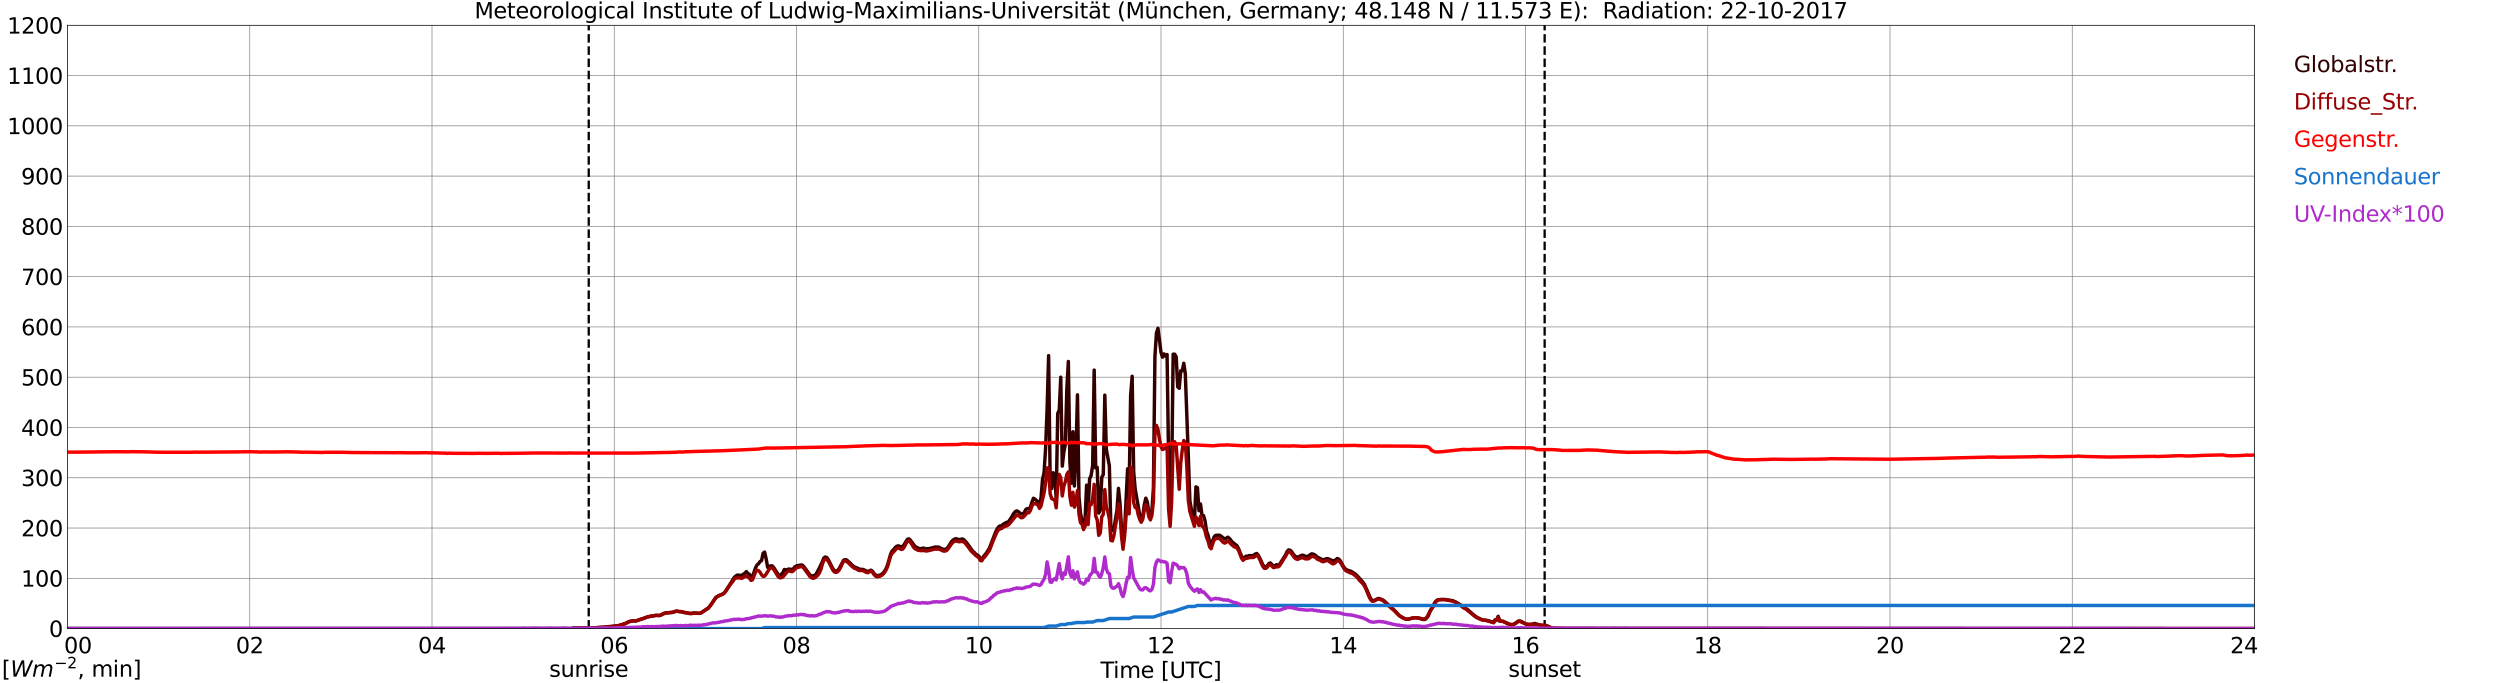 <?xml version="1.0" encoding="utf-8" standalone="no"?>
<!DOCTYPE svg PUBLIC "-//W3C//DTD SVG 1.1//EN"
  "http://www.w3.org/Graphics/SVG/1.1/DTD/svg11.dtd">
<svg xmlns:xlink="http://www.w3.org/1999/xlink" width="1085.4pt" height="296.64pt" viewBox="0 0 1085.4 296.64" xmlns="http://www.w3.org/2000/svg" version="1.1">
 <defs>
  <style type="text/css">*{stroke-linejoin: round; stroke-linecap: butt}</style>
 </defs>
 <g id="figure_1">
  <g id="patch_1">
   <path d="M 0 296.64 
L 1085.4 296.64 
L 1085.4 0 
L 0 0 
z
" style="fill: #ffffff"/>
  </g>
  <g id="axes_1">
   <g id="patch_2">
    <path d="M 29.306 272.909 
L 978.814 272.909 
L 978.814 10.976 
L 29.306 10.976 
z
" style="fill: #ffffff"/>
   </g>
   <g id="patch_3">
    <path d="M 978.814 272.909 
L 978.814 272.909 
L 978.814 10.976 
L 978.814 10.976 
z
" clip-path="url(#pc59eeea61c)" style="fill: #d3d3d3; opacity: 0.25; stroke: #d3d3d3; stroke-linejoin: miter"/>
   </g>
   <g id="matplotlib.axis_1">
    <g id="xtick_1">
     <g id="line2d_1">
      <path d="M 29.306 272.909 
L 29.306 10.976 
" clip-path="url(#pc59eeea61c)" style="fill: none; stroke: #808080; stroke-width: 0.3; stroke-linecap: square"/>
     </g>
     <g id="line2d_2"/>
     <g id="text_1">
      <!--    00 -->
      <g transform="translate(18.733 283.627) scale(0.095 -0.095)">
       <defs>
        <path id="DejaVuSans-20" transform="scale(0.016)"/>
        <path id="DejaVuSans-30" d="M 2034 4250 
Q 1547 4250 1301 3770 
Q 1056 3291 1056 2328 
Q 1056 1369 1301 889 
Q 1547 409 2034 409 
Q 2525 409 2770 889 
Q 3016 1369 3016 2328 
Q 3016 3291 2770 3770 
Q 2525 4250 2034 4250 
z
M 2034 4750 
Q 2819 4750 3233 4129 
Q 3647 3509 3647 2328 
Q 3647 1150 3233 529 
Q 2819 -91 2034 -91 
Q 1250 -91 836 529 
Q 422 1150 422 2328 
Q 422 3509 836 4129 
Q 1250 4750 2034 4750 
z
" transform="scale(0.016)"/>
       </defs>
       <use xlink:href="#DejaVuSans-20"/>
       <use xlink:href="#DejaVuSans-20" transform="translate(31.787 0)"/>
       <use xlink:href="#DejaVuSans-20" transform="translate(63.574 0)"/>
       <use xlink:href="#DejaVuSans-30" transform="translate(95.361 0)"/>
       <use xlink:href="#DejaVuSans-30" transform="translate(158.984 0)"/>
      </g>
     </g>
    </g>
    <g id="xtick_2">
     <g id="line2d_3">
      <path d="M 108.431 272.909 
L 108.431 10.976 
" clip-path="url(#pc59eeea61c)" style="fill: none; stroke: #808080; stroke-width: 0.3; stroke-linecap: square"/>
     </g>
     <g id="line2d_4"/>
     <g id="text_2">
      <!-- 02 -->
      <g transform="translate(102.387 283.627) scale(0.095 -0.095)">
       <defs>
        <path id="DejaVuSans-32" d="M 1228 531 
L 3431 531 
L 3431 0 
L 469 0 
L 469 531 
Q 828 903 1448 1529 
Q 2069 2156 2228 2338 
Q 2531 2678 2651 2914 
Q 2772 3150 2772 3378 
Q 2772 3750 2511 3984 
Q 2250 4219 1831 4219 
Q 1534 4219 1204 4116 
Q 875 4013 500 3803 
L 500 4441 
Q 881 4594 1212 4672 
Q 1544 4750 1819 4750 
Q 2544 4750 2975 4387 
Q 3406 4025 3406 3419 
Q 3406 3131 3298 2873 
Q 3191 2616 2906 2266 
Q 2828 2175 2409 1742 
Q 1991 1309 1228 531 
z
" transform="scale(0.016)"/>
       </defs>
       <use xlink:href="#DejaVuSans-30"/>
       <use xlink:href="#DejaVuSans-32" transform="translate(63.623 0)"/>
      </g>
     </g>
    </g>
    <g id="xtick_3">
     <g id="line2d_5">
      <path d="M 187.557 272.909 
L 187.557 10.976 
" clip-path="url(#pc59eeea61c)" style="fill: none; stroke: #808080; stroke-width: 0.3; stroke-linecap: square"/>
     </g>
     <g id="line2d_6"/>
     <g id="text_3">
      <!-- 04 -->
      <g transform="translate(181.513 283.627) scale(0.095 -0.095)">
       <defs>
        <path id="DejaVuSans-34" d="M 2419 4116 
L 825 1625 
L 2419 1625 
L 2419 4116 
z
M 2253 4666 
L 3047 4666 
L 3047 1625 
L 3713 1625 
L 3713 1100 
L 3047 1100 
L 3047 0 
L 2419 0 
L 2419 1100 
L 313 1100 
L 313 1709 
L 2253 4666 
z
" transform="scale(0.016)"/>
       </defs>
       <use xlink:href="#DejaVuSans-30"/>
       <use xlink:href="#DejaVuSans-34" transform="translate(63.623 0)"/>
      </g>
     </g>
    </g>
    <g id="xtick_4">
     <g id="line2d_7">
      <path d="M 266.683 272.909 
L 266.683 10.976 
" clip-path="url(#pc59eeea61c)" style="fill: none; stroke: #808080; stroke-width: 0.3; stroke-linecap: square"/>
     </g>
     <g id="line2d_8"/>
     <g id="text_4">
      <!-- 06 -->
      <g transform="translate(260.638 283.627) scale(0.095 -0.095)">
       <defs>
        <path id="DejaVuSans-36" d="M 2113 2584 
Q 1688 2584 1439 2293 
Q 1191 2003 1191 1497 
Q 1191 994 1439 701 
Q 1688 409 2113 409 
Q 2538 409 2786 701 
Q 3034 994 3034 1497 
Q 3034 2003 2786 2293 
Q 2538 2584 2113 2584 
z
M 3366 4563 
L 3366 3988 
Q 3128 4100 2886 4159 
Q 2644 4219 2406 4219 
Q 1781 4219 1451 3797 
Q 1122 3375 1075 2522 
Q 1259 2794 1537 2939 
Q 1816 3084 2150 3084 
Q 2853 3084 3261 2657 
Q 3669 2231 3669 1497 
Q 3669 778 3244 343 
Q 2819 -91 2113 -91 
Q 1303 -91 875 529 
Q 447 1150 447 2328 
Q 447 3434 972 4092 
Q 1497 4750 2381 4750 
Q 2619 4750 2861 4703 
Q 3103 4656 3366 4563 
z
" transform="scale(0.016)"/>
       </defs>
       <use xlink:href="#DejaVuSans-30"/>
       <use xlink:href="#DejaVuSans-36" transform="translate(63.623 0)"/>
      </g>
     </g>
    </g>
    <g id="xtick_5">
     <g id="line2d_9">
      <path d="M 345.808 272.909 
L 345.808 10.976 
" clip-path="url(#pc59eeea61c)" style="fill: none; stroke: #808080; stroke-width: 0.3; stroke-linecap: square"/>
     </g>
     <g id="line2d_10"/>
     <g id="text_5">
      <!-- 08 -->
      <g transform="translate(339.764 283.627) scale(0.095 -0.095)">
       <defs>
        <path id="DejaVuSans-38" d="M 2034 2216 
Q 1584 2216 1326 1975 
Q 1069 1734 1069 1313 
Q 1069 891 1326 650 
Q 1584 409 2034 409 
Q 2484 409 2743 651 
Q 3003 894 3003 1313 
Q 3003 1734 2745 1975 
Q 2488 2216 2034 2216 
z
M 1403 2484 
Q 997 2584 770 2862 
Q 544 3141 544 3541 
Q 544 4100 942 4425 
Q 1341 4750 2034 4750 
Q 2731 4750 3128 4425 
Q 3525 4100 3525 3541 
Q 3525 3141 3298 2862 
Q 3072 2584 2669 2484 
Q 3125 2378 3379 2068 
Q 3634 1759 3634 1313 
Q 3634 634 3220 271 
Q 2806 -91 2034 -91 
Q 1263 -91 848 271 
Q 434 634 434 1313 
Q 434 1759 690 2068 
Q 947 2378 1403 2484 
z
M 1172 3481 
Q 1172 3119 1398 2916 
Q 1625 2713 2034 2713 
Q 2441 2713 2670 2916 
Q 2900 3119 2900 3481 
Q 2900 3844 2670 4047 
Q 2441 4250 2034 4250 
Q 1625 4250 1398 4047 
Q 1172 3844 1172 3481 
z
" transform="scale(0.016)"/>
       </defs>
       <use xlink:href="#DejaVuSans-30"/>
       <use xlink:href="#DejaVuSans-38" transform="translate(63.623 0)"/>
      </g>
     </g>
    </g>
    <g id="xtick_6">
     <g id="line2d_11">
      <path d="M 424.934 272.909 
L 424.934 10.976 
" clip-path="url(#pc59eeea61c)" style="fill: none; stroke: #808080; stroke-width: 0.3; stroke-linecap: square"/>
     </g>
     <g id="line2d_12"/>
     <g id="text_6">
      <!-- 10 -->
      <g transform="translate(418.89 283.627) scale(0.095 -0.095)">
       <defs>
        <path id="DejaVuSans-31" d="M 794 531 
L 1825 531 
L 1825 4091 
L 703 3866 
L 703 4441 
L 1819 4666 
L 2450 4666 
L 2450 531 
L 3481 531 
L 3481 0 
L 794 0 
L 794 531 
z
" transform="scale(0.016)"/>
       </defs>
       <use xlink:href="#DejaVuSans-31"/>
       <use xlink:href="#DejaVuSans-30" transform="translate(63.623 0)"/>
      </g>
     </g>
    </g>
    <g id="xtick_7">
     <g id="line2d_13">
      <path d="M 504.06 272.909 
L 504.06 10.976 
" clip-path="url(#pc59eeea61c)" style="fill: none; stroke: #808080; stroke-width: 0.3; stroke-linecap: square"/>
     </g>
     <g id="line2d_14"/>
     <g id="text_7">
      <!-- 12 -->
      <g transform="translate(498.015 283.627) scale(0.095 -0.095)">
       <use xlink:href="#DejaVuSans-31"/>
       <use xlink:href="#DejaVuSans-32" transform="translate(63.623 0)"/>
      </g>
     </g>
    </g>
    <g id="xtick_8">
     <g id="line2d_15">
      <path d="M 583.185 272.909 
L 583.185 10.976 
" clip-path="url(#pc59eeea61c)" style="fill: none; stroke: #808080; stroke-width: 0.3; stroke-linecap: square"/>
     </g>
     <g id="line2d_16"/>
     <g id="text_8">
      <!-- 14 -->
      <g transform="translate(577.141 283.627) scale(0.095 -0.095)">
       <use xlink:href="#DejaVuSans-31"/>
       <use xlink:href="#DejaVuSans-34" transform="translate(63.623 0)"/>
      </g>
     </g>
    </g>
    <g id="xtick_9">
     <g id="line2d_17">
      <path d="M 662.311 272.909 
L 662.311 10.976 
" clip-path="url(#pc59eeea61c)" style="fill: none; stroke: #808080; stroke-width: 0.3; stroke-linecap: square"/>
     </g>
     <g id="line2d_18"/>
     <g id="text_9">
      <!-- 16 -->
      <g transform="translate(656.267 283.627) scale(0.095 -0.095)">
       <use xlink:href="#DejaVuSans-31"/>
       <use xlink:href="#DejaVuSans-36" transform="translate(63.623 0)"/>
      </g>
     </g>
    </g>
    <g id="xtick_10">
     <g id="line2d_19">
      <path d="M 741.437 272.909 
L 741.437 10.976 
" clip-path="url(#pc59eeea61c)" style="fill: none; stroke: #808080; stroke-width: 0.3; stroke-linecap: square"/>
     </g>
     <g id="line2d_20"/>
     <g id="text_10">
      <!-- 18 -->
      <g transform="translate(735.392 283.627) scale(0.095 -0.095)">
       <use xlink:href="#DejaVuSans-31"/>
       <use xlink:href="#DejaVuSans-38" transform="translate(63.623 0)"/>
      </g>
     </g>
    </g>
    <g id="xtick_11">
     <g id="line2d_21">
      <path d="M 820.562 272.909 
L 820.562 10.976 
" clip-path="url(#pc59eeea61c)" style="fill: none; stroke: #808080; stroke-width: 0.3; stroke-linecap: square"/>
     </g>
     <g id="line2d_22"/>
     <g id="text_11">
      <!-- 20 -->
      <g transform="translate(814.518 283.627) scale(0.095 -0.095)">
       <use xlink:href="#DejaVuSans-32"/>
       <use xlink:href="#DejaVuSans-30" transform="translate(63.623 0)"/>
      </g>
     </g>
    </g>
    <g id="xtick_12">
     <g id="line2d_23">
      <path d="M 899.688 272.909 
L 899.688 10.976 
" clip-path="url(#pc59eeea61c)" style="fill: none; stroke: #808080; stroke-width: 0.3; stroke-linecap: square"/>
     </g>
     <g id="line2d_24"/>
     <g id="text_12">
      <!-- 22 -->
      <g transform="translate(893.644 283.627) scale(0.095 -0.095)">
       <use xlink:href="#DejaVuSans-32"/>
       <use xlink:href="#DejaVuSans-32" transform="translate(63.623 0)"/>
      </g>
     </g>
    </g>
    <g id="xtick_13">
     <g id="line2d_25">
      <path d="M 978.814 272.909 
L 978.814 10.976 
" clip-path="url(#pc59eeea61c)" style="fill: none; stroke: #808080; stroke-width: 0.3; stroke-linecap: square"/>
     </g>
     <g id="line2d_26"/>
     <g id="text_13">
      <!-- 24    -->
      <g transform="translate(968.241 283.627) scale(0.095 -0.095)">
       <use xlink:href="#DejaVuSans-32"/>
       <use xlink:href="#DejaVuSans-34" transform="translate(63.623 0)"/>
       <use xlink:href="#DejaVuSans-20" transform="translate(127.246 0)"/>
       <use xlink:href="#DejaVuSans-20" transform="translate(159.033 0)"/>
       <use xlink:href="#DejaVuSans-20" transform="translate(190.82 0)"/>
      </g>
     </g>
    </g>
    <g id="text_14">
     <!-- Time [UTC] -->
     <g transform="translate(477.806 294.322) scale(0.095 -0.095)">
      <defs>
       <path id="DejaVuSans-54" d="M -19 4666 
L 3928 4666 
L 3928 4134 
L 2272 4134 
L 2272 0 
L 1638 0 
L 1638 4134 
L -19 4134 
L -19 4666 
z
" transform="scale(0.016)"/>
       <path id="DejaVuSans-69" d="M 603 3500 
L 1178 3500 
L 1178 0 
L 603 0 
L 603 3500 
z
M 603 4863 
L 1178 4863 
L 1178 4134 
L 603 4134 
L 603 4863 
z
" transform="scale(0.016)"/>
       <path id="DejaVuSans-6d" d="M 3328 2828 
Q 3544 3216 3844 3400 
Q 4144 3584 4550 3584 
Q 5097 3584 5394 3201 
Q 5691 2819 5691 2113 
L 5691 0 
L 5113 0 
L 5113 2094 
Q 5113 2597 4934 2840 
Q 4756 3084 4391 3084 
Q 3944 3084 3684 2787 
Q 3425 2491 3425 1978 
L 3425 0 
L 2847 0 
L 2847 2094 
Q 2847 2600 2669 2842 
Q 2491 3084 2119 3084 
Q 1678 3084 1418 2786 
Q 1159 2488 1159 1978 
L 1159 0 
L 581 0 
L 581 3500 
L 1159 3500 
L 1159 2956 
Q 1356 3278 1631 3431 
Q 1906 3584 2284 3584 
Q 2666 3584 2933 3390 
Q 3200 3197 3328 2828 
z
" transform="scale(0.016)"/>
       <path id="DejaVuSans-65" d="M 3597 1894 
L 3597 1613 
L 953 1613 
Q 991 1019 1311 708 
Q 1631 397 2203 397 
Q 2534 397 2845 478 
Q 3156 559 3463 722 
L 3463 178 
Q 3153 47 2828 -22 
Q 2503 -91 2169 -91 
Q 1331 -91 842 396 
Q 353 884 353 1716 
Q 353 2575 817 3079 
Q 1281 3584 2069 3584 
Q 2775 3584 3186 3129 
Q 3597 2675 3597 1894 
z
M 3022 2063 
Q 3016 2534 2758 2815 
Q 2500 3097 2075 3097 
Q 1594 3097 1305 2825 
Q 1016 2553 972 2059 
L 3022 2063 
z
" transform="scale(0.016)"/>
       <path id="DejaVuSans-5b" d="M 550 4863 
L 1875 4863 
L 1875 4416 
L 1125 4416 
L 1125 -397 
L 1875 -397 
L 1875 -844 
L 550 -844 
L 550 4863 
z
" transform="scale(0.016)"/>
       <path id="DejaVuSans-55" d="M 556 4666 
L 1191 4666 
L 1191 1831 
Q 1191 1081 1462 751 
Q 1734 422 2344 422 
Q 2950 422 3222 751 
Q 3494 1081 3494 1831 
L 3494 4666 
L 4128 4666 
L 4128 1753 
Q 4128 841 3676 375 
Q 3225 -91 2344 -91 
Q 1459 -91 1007 375 
Q 556 841 556 1753 
L 556 4666 
z
" transform="scale(0.016)"/>
       <path id="DejaVuSans-43" d="M 4122 4306 
L 4122 3641 
Q 3803 3938 3442 4084 
Q 3081 4231 2675 4231 
Q 1875 4231 1450 3742 
Q 1025 3253 1025 2328 
Q 1025 1406 1450 917 
Q 1875 428 2675 428 
Q 3081 428 3442 575 
Q 3803 722 4122 1019 
L 4122 359 
Q 3791 134 3420 21 
Q 3050 -91 2638 -91 
Q 1578 -91 968 557 
Q 359 1206 359 2328 
Q 359 3453 968 4101 
Q 1578 4750 2638 4750 
Q 3056 4750 3426 4639 
Q 3797 4528 4122 4306 
z
" transform="scale(0.016)"/>
       <path id="DejaVuSans-5d" d="M 1947 4863 
L 1947 -844 
L 622 -844 
L 622 -397 
L 1369 -397 
L 1369 4416 
L 622 4416 
L 622 4863 
L 1947 4863 
z
" transform="scale(0.016)"/>
      </defs>
      <use xlink:href="#DejaVuSans-54"/>
      <use xlink:href="#DejaVuSans-69" transform="translate(57.959 0)"/>
      <use xlink:href="#DejaVuSans-6d" transform="translate(85.742 0)"/>
      <use xlink:href="#DejaVuSans-65" transform="translate(183.154 0)"/>
      <use xlink:href="#DejaVuSans-20" transform="translate(244.678 0)"/>
      <use xlink:href="#DejaVuSans-5b" transform="translate(276.465 0)"/>
      <use xlink:href="#DejaVuSans-55" transform="translate(315.479 0)"/>
      <use xlink:href="#DejaVuSans-54" transform="translate(388.672 0)"/>
      <use xlink:href="#DejaVuSans-43" transform="translate(443.881 0)"/>
      <use xlink:href="#DejaVuSans-5d" transform="translate(513.705 0)"/>
     </g>
    </g>
   </g>
   <g id="matplotlib.axis_2">
    <g id="ytick_1">
     <g id="line2d_27">
      <path d="M 29.306 272.909 
L 978.814 272.909 
" clip-path="url(#pc59eeea61c)" style="fill: none; stroke: #808080; stroke-width: 0.3; stroke-linecap: square"/>
     </g>
     <g id="line2d_28"/>
     <g id="text_15">
      <!-- 0 -->
      <g transform="translate(21.261 276.518) scale(0.095 -0.095)">
       <use xlink:href="#DejaVuSans-30"/>
      </g>
     </g>
    </g>
    <g id="ytick_2">
     <g id="line2d_29">
      <path d="M 29.306 251.081 
L 978.814 251.081 
" clip-path="url(#pc59eeea61c)" style="fill: none; stroke: #808080; stroke-width: 0.3; stroke-linecap: square"/>
     </g>
     <g id="line2d_30"/>
     <g id="text_16">
      <!-- 100 -->
      <g transform="translate(9.173 254.69) scale(0.095 -0.095)">
       <use xlink:href="#DejaVuSans-31"/>
       <use xlink:href="#DejaVuSans-30" transform="translate(63.623 0)"/>
       <use xlink:href="#DejaVuSans-30" transform="translate(127.246 0)"/>
      </g>
     </g>
    </g>
    <g id="ytick_3">
     <g id="line2d_31">
      <path d="M 29.306 229.253 
L 978.814 229.253 
" clip-path="url(#pc59eeea61c)" style="fill: none; stroke: #808080; stroke-width: 0.3; stroke-linecap: square"/>
     </g>
     <g id="line2d_32"/>
     <g id="text_17">
      <!-- 200 -->
      <g transform="translate(9.173 232.863) scale(0.095 -0.095)">
       <use xlink:href="#DejaVuSans-32"/>
       <use xlink:href="#DejaVuSans-30" transform="translate(63.623 0)"/>
       <use xlink:href="#DejaVuSans-30" transform="translate(127.246 0)"/>
      </g>
     </g>
    </g>
    <g id="ytick_4">
     <g id="line2d_33">
      <path d="M 29.306 207.426 
L 978.814 207.426 
" clip-path="url(#pc59eeea61c)" style="fill: none; stroke: #808080; stroke-width: 0.3; stroke-linecap: square"/>
     </g>
     <g id="line2d_34"/>
     <g id="text_18">
      <!-- 300 -->
      <g transform="translate(9.173 211.035) scale(0.095 -0.095)">
       <defs>
        <path id="DejaVuSans-33" d="M 2597 2516 
Q 3050 2419 3304 2112 
Q 3559 1806 3559 1356 
Q 3559 666 3084 287 
Q 2609 -91 1734 -91 
Q 1441 -91 1130 -33 
Q 819 25 488 141 
L 488 750 
Q 750 597 1062 519 
Q 1375 441 1716 441 
Q 2309 441 2620 675 
Q 2931 909 2931 1356 
Q 2931 1769 2642 2001 
Q 2353 2234 1838 2234 
L 1294 2234 
L 1294 2753 
L 1863 2753 
Q 2328 2753 2575 2939 
Q 2822 3125 2822 3475 
Q 2822 3834 2567 4026 
Q 2313 4219 1838 4219 
Q 1578 4219 1281 4162 
Q 984 4106 628 3988 
L 628 4550 
Q 988 4650 1302 4700 
Q 1616 4750 1894 4750 
Q 2613 4750 3031 4423 
Q 3450 4097 3450 3541 
Q 3450 3153 3228 2886 
Q 3006 2619 2597 2516 
z
" transform="scale(0.016)"/>
       </defs>
       <use xlink:href="#DejaVuSans-33"/>
       <use xlink:href="#DejaVuSans-30" transform="translate(63.623 0)"/>
       <use xlink:href="#DejaVuSans-30" transform="translate(127.246 0)"/>
      </g>
     </g>
    </g>
    <g id="ytick_5">
     <g id="line2d_35">
      <path d="M 29.306 185.598 
L 978.814 185.598 
" clip-path="url(#pc59eeea61c)" style="fill: none; stroke: #808080; stroke-width: 0.3; stroke-linecap: square"/>
     </g>
     <g id="line2d_36"/>
     <g id="text_19">
      <!-- 400 -->
      <g transform="translate(9.173 189.207) scale(0.095 -0.095)">
       <use xlink:href="#DejaVuSans-34"/>
       <use xlink:href="#DejaVuSans-30" transform="translate(63.623 0)"/>
       <use xlink:href="#DejaVuSans-30" transform="translate(127.246 0)"/>
      </g>
     </g>
    </g>
    <g id="ytick_6">
     <g id="line2d_37">
      <path d="M 29.306 163.77 
L 978.814 163.77 
" clip-path="url(#pc59eeea61c)" style="fill: none; stroke: #808080; stroke-width: 0.3; stroke-linecap: square"/>
     </g>
     <g id="line2d_38"/>
     <g id="text_20">
      <!-- 500 -->
      <g transform="translate(9.173 167.379) scale(0.095 -0.095)">
       <defs>
        <path id="DejaVuSans-35" d="M 691 4666 
L 3169 4666 
L 3169 4134 
L 1269 4134 
L 1269 2991 
Q 1406 3038 1543 3061 
Q 1681 3084 1819 3084 
Q 2600 3084 3056 2656 
Q 3513 2228 3513 1497 
Q 3513 744 3044 326 
Q 2575 -91 1722 -91 
Q 1428 -91 1123 -41 
Q 819 9 494 109 
L 494 744 
Q 775 591 1075 516 
Q 1375 441 1709 441 
Q 2250 441 2565 725 
Q 2881 1009 2881 1497 
Q 2881 1984 2565 2268 
Q 2250 2553 1709 2553 
Q 1456 2553 1204 2497 
Q 953 2441 691 2322 
L 691 4666 
z
" transform="scale(0.016)"/>
       </defs>
       <use xlink:href="#DejaVuSans-35"/>
       <use xlink:href="#DejaVuSans-30" transform="translate(63.623 0)"/>
       <use xlink:href="#DejaVuSans-30" transform="translate(127.246 0)"/>
      </g>
     </g>
    </g>
    <g id="ytick_7">
     <g id="line2d_39">
      <path d="M 29.306 141.942 
L 978.814 141.942 
" clip-path="url(#pc59eeea61c)" style="fill: none; stroke: #808080; stroke-width: 0.3; stroke-linecap: square"/>
     </g>
     <g id="line2d_40"/>
     <g id="text_21">
      <!-- 600 -->
      <g transform="translate(9.173 145.551) scale(0.095 -0.095)">
       <use xlink:href="#DejaVuSans-36"/>
       <use xlink:href="#DejaVuSans-30" transform="translate(63.623 0)"/>
       <use xlink:href="#DejaVuSans-30" transform="translate(127.246 0)"/>
      </g>
     </g>
    </g>
    <g id="ytick_8">
     <g id="line2d_41">
      <path d="M 29.306 120.114 
L 978.814 120.114 
" clip-path="url(#pc59eeea61c)" style="fill: none; stroke: #808080; stroke-width: 0.3; stroke-linecap: square"/>
     </g>
     <g id="line2d_42"/>
     <g id="text_22">
      <!-- 700 -->
      <g transform="translate(9.173 123.724) scale(0.095 -0.095)">
       <defs>
        <path id="DejaVuSans-37" d="M 525 4666 
L 3525 4666 
L 3525 4397 
L 1831 0 
L 1172 0 
L 2766 4134 
L 525 4134 
L 525 4666 
z
" transform="scale(0.016)"/>
       </defs>
       <use xlink:href="#DejaVuSans-37"/>
       <use xlink:href="#DejaVuSans-30" transform="translate(63.623 0)"/>
       <use xlink:href="#DejaVuSans-30" transform="translate(127.246 0)"/>
      </g>
     </g>
    </g>
    <g id="ytick_9">
     <g id="line2d_43">
      <path d="M 29.306 98.287 
L 978.814 98.287 
" clip-path="url(#pc59eeea61c)" style="fill: none; stroke: #808080; stroke-width: 0.3; stroke-linecap: square"/>
     </g>
     <g id="line2d_44"/>
     <g id="text_23">
      <!-- 800 -->
      <g transform="translate(9.173 101.896) scale(0.095 -0.095)">
       <use xlink:href="#DejaVuSans-38"/>
       <use xlink:href="#DejaVuSans-30" transform="translate(63.623 0)"/>
       <use xlink:href="#DejaVuSans-30" transform="translate(127.246 0)"/>
      </g>
     </g>
    </g>
    <g id="ytick_10">
     <g id="line2d_45">
      <path d="M 29.306 76.459 
L 978.814 76.459 
" clip-path="url(#pc59eeea61c)" style="fill: none; stroke: #808080; stroke-width: 0.3; stroke-linecap: square"/>
     </g>
     <g id="line2d_46"/>
     <g id="text_24">
      <!-- 900 -->
      <g transform="translate(9.173 80.068) scale(0.095 -0.095)">
       <defs>
        <path id="DejaVuSans-39" d="M 703 97 
L 703 672 
Q 941 559 1184 500 
Q 1428 441 1663 441 
Q 2288 441 2617 861 
Q 2947 1281 2994 2138 
Q 2813 1869 2534 1725 
Q 2256 1581 1919 1581 
Q 1219 1581 811 2004 
Q 403 2428 403 3163 
Q 403 3881 828 4315 
Q 1253 4750 1959 4750 
Q 2769 4750 3195 4129 
Q 3622 3509 3622 2328 
Q 3622 1225 3098 567 
Q 2575 -91 1691 -91 
Q 1453 -91 1209 -44 
Q 966 3 703 97 
z
M 1959 2075 
Q 2384 2075 2632 2365 
Q 2881 2656 2881 3163 
Q 2881 3666 2632 3958 
Q 2384 4250 1959 4250 
Q 1534 4250 1286 3958 
Q 1038 3666 1038 3163 
Q 1038 2656 1286 2365 
Q 1534 2075 1959 2075 
z
" transform="scale(0.016)"/>
       </defs>
       <use xlink:href="#DejaVuSans-39"/>
       <use xlink:href="#DejaVuSans-30" transform="translate(63.623 0)"/>
       <use xlink:href="#DejaVuSans-30" transform="translate(127.246 0)"/>
      </g>
     </g>
    </g>
    <g id="ytick_11">
     <g id="line2d_47">
      <path d="M 29.306 54.631 
L 978.814 54.631 
" clip-path="url(#pc59eeea61c)" style="fill: none; stroke: #808080; stroke-width: 0.3; stroke-linecap: square"/>
     </g>
     <g id="line2d_48"/>
     <g id="text_25">
      <!-- 1000 -->
      <g transform="translate(3.128 58.24) scale(0.095 -0.095)">
       <use xlink:href="#DejaVuSans-31"/>
       <use xlink:href="#DejaVuSans-30" transform="translate(63.623 0)"/>
       <use xlink:href="#DejaVuSans-30" transform="translate(127.246 0)"/>
       <use xlink:href="#DejaVuSans-30" transform="translate(190.869 0)"/>
      </g>
     </g>
    </g>
    <g id="ytick_12">
     <g id="line2d_49">
      <path d="M 29.306 32.803 
L 978.814 32.803 
" clip-path="url(#pc59eeea61c)" style="fill: none; stroke: #808080; stroke-width: 0.3; stroke-linecap: square"/>
     </g>
     <g id="line2d_50"/>
     <g id="text_26">
      <!-- 1100 -->
      <g transform="translate(3.128 36.413) scale(0.095 -0.095)">
       <use xlink:href="#DejaVuSans-31"/>
       <use xlink:href="#DejaVuSans-31" transform="translate(63.623 0)"/>
       <use xlink:href="#DejaVuSans-30" transform="translate(127.246 0)"/>
       <use xlink:href="#DejaVuSans-30" transform="translate(190.869 0)"/>
      </g>
     </g>
    </g>
    <g id="ytick_13">
     <g id="line2d_51">
      <path d="M 29.306 10.976 
L 978.814 10.976 
" clip-path="url(#pc59eeea61c)" style="fill: none; stroke: #808080; stroke-width: 0.3; stroke-linecap: square"/>
     </g>
     <g id="line2d_52"/>
     <g id="text_27">
      <!-- 1200 -->
      <g transform="translate(3.128 14.585) scale(0.095 -0.095)">
       <use xlink:href="#DejaVuSans-31"/>
       <use xlink:href="#DejaVuSans-32" transform="translate(63.623 0)"/>
       <use xlink:href="#DejaVuSans-30" transform="translate(127.246 0)"/>
       <use xlink:href="#DejaVuSans-30" transform="translate(190.869 0)"/>
      </g>
     </g>
    </g>
   </g>
   <g id="line2d_53">
    <path d="M 255.605 272.909 
L 255.605 10.976 
" clip-path="url(#pc59eeea61c)" style="fill: none; stroke-dasharray: 3.7,1.6; stroke-dashoffset: 0; stroke: #000000"/>
   </g>
   <g id="line2d_54">
    <path d="M 670.619 272.909 
L 670.619 10.976 
" clip-path="url(#pc59eeea61c)" style="fill: none; stroke-dasharray: 3.7,1.6; stroke-dashoffset: 0; stroke: #000000"/>
   </g>
   <g id="line2d_55">
    <path d="M 29.306 272.909 
L 248.22 272.909 
L 248.88 272.686 
L 257.451 272.599 
L 262.726 272.271 
L 268.002 271.71 
L 268.661 271.621 
L 271.958 270.525 
L 273.277 269.844 
L 274.595 269.578 
L 275.914 269.606 
L 277.233 269.222 
L 281.189 267.829 
L 283.167 267.474 
L 283.827 267.386 
L 284.486 267.179 
L 286.464 267.207 
L 287.124 266.972 
L 287.783 266.557 
L 289.102 266.142 
L 291.08 265.963 
L 291.739 265.935 
L 293.717 265.313 
L 295.036 265.548 
L 295.696 265.52 
L 296.355 265.669 
L 297.014 265.935 
L 298.333 266.083 
L 298.992 266.319 
L 300.311 266.35 
L 300.971 266.142 
L 301.63 266.112 
L 303.608 266.319 
L 304.267 266.142 
L 307.564 263.979 
L 308.883 262.261 
L 310.861 259.271 
L 312.18 258.59 
L 314.158 257.701 
L 314.818 256.99 
L 318.114 251.836 
L 318.774 250.712 
L 319.433 250.09 
L 320.093 249.675 
L 322.071 249.824 
L 322.73 249.261 
L 323.39 248.905 
L 324.049 248.165 
L 324.708 249.023 
L 325.368 249.32 
L 326.027 250.682 
L 326.686 250.385 
L 328.005 246.595 
L 328.665 245.262 
L 329.324 244.758 
L 329.983 243.81 
L 330.643 243.367 
L 331.302 240.198 
L 331.961 239.693 
L 332.621 242.597 
L 333.28 246.299 
L 334.599 245.646 
L 335.258 245.707 
L 335.918 246.388 
L 337.896 249.496 
L 338.555 250.001 
L 339.874 248.667 
L 340.533 247.246 
L 341.193 247.453 
L 342.512 247.039 
L 343.171 247.187 
L 343.83 247.187 
L 344.49 246.921 
L 345.149 246.061 
L 345.808 245.707 
L 347.787 245.262 
L 348.446 245.439 
L 349.105 246.15 
L 351.743 249.734 
L 352.402 250.031 
L 353.062 250.001 
L 353.721 249.793 
L 354.38 249.171 
L 355.699 246.713 
L 357.018 243.9 
L 357.677 242.271 
L 358.337 241.826 
L 358.996 242.123 
L 359.655 243.04 
L 361.634 246.98 
L 362.293 247.837 
L 362.952 248.016 
L 363.612 247.691 
L 364.271 246.98 
L 366.249 243.247 
L 366.909 242.981 
L 367.568 243.099 
L 368.887 244.255 
L 370.206 245.618 
L 370.865 246.061 
L 373.502 247.215 
L 374.162 247.187 
L 374.821 247.276 
L 376.799 248.193 
L 378.118 247.543 
L 378.777 247.986 
L 379.437 248.964 
L 380.096 249.616 
L 380.756 249.883 
L 381.415 249.852 
L 382.074 249.704 
L 382.734 249.378 
L 383.393 248.787 
L 384.053 247.986 
L 384.712 246.862 
L 385.371 245.172 
L 386.69 240.523 
L 387.349 239.25 
L 388.009 238.598 
L 388.668 237.74 
L 389.328 237.177 
L 389.987 236.969 
L 391.306 237.443 
L 391.965 237.177 
L 392.624 236.317 
L 393.943 234.156 
L 394.603 233.948 
L 395.262 234.512 
L 397.24 237.236 
L 398.559 237.947 
L 399.218 238.214 
L 399.878 238.214 
L 400.537 238.006 
L 401.196 237.976 
L 401.856 238.301 
L 403.834 238.124 
L 404.493 237.886 
L 405.153 237.799 
L 405.812 237.502 
L 407.131 237.502 
L 407.79 237.62 
L 408.45 238.065 
L 409.768 238.567 
L 410.428 238.48 
L 411.087 238.124 
L 411.746 237.354 
L 413.065 235.193 
L 413.725 234.54 
L 414.384 234.097 
L 415.043 233.889 
L 416.362 234.274 
L 417.022 234.215 
L 417.681 233.977 
L 418.34 234.184 
L 419.659 235.607 
L 422.297 239.279 
L 422.956 239.842 
L 423.615 240.554 
L 424.934 241.411 
L 425.593 242.538 
L 426.253 242.832 
L 426.912 241.708 
L 428.231 240.139 
L 429.55 238.035 
L 432.187 231.163 
L 432.847 229.801 
L 433.506 228.795 
L 434.165 228.321 
L 434.825 228.35 
L 435.484 227.669 
L 436.803 226.87 
L 437.462 226.721 
L 438.122 226.158 
L 439.44 224.115 
L 440.1 222.96 
L 440.759 222.161 
L 441.419 221.806 
L 442.078 222.1 
L 442.737 222.722 
L 443.397 223.137 
L 444.056 223.109 
L 444.716 222.487 
L 445.375 221.184 
L 446.034 220.797 
L 446.694 220.917 
L 447.353 220.236 
L 448.012 218.073 
L 448.672 216.327 
L 449.331 216.68 
L 450.65 217.896 
L 451.309 219.02 
L 451.969 216.148 
L 452.628 208.091 
L 453.287 205.278 
L 453.947 194.853 
L 454.606 177.587 
L 455.266 154.397 
L 455.925 207.5 
L 456.584 212.121 
L 457.244 205.249 
L 457.903 207.175 
L 458.563 216.178 
L 459.222 179.482 
L 459.881 178.12 
L 460.541 163.755 
L 461.2 202.377 
L 461.859 196.394 
L 462.519 192.989 
L 463.178 168.88 
L 463.838 156.944 
L 464.497 200.746 
L 465.156 209.809 
L 465.816 187.449 
L 466.475 210.994 
L 467.134 197.134 
L 467.794 171.427 
L 468.453 215.792 
L 469.113 222.93 
L 469.772 225.892 
L 470.431 227.551 
L 471.091 225.951 
L 471.75 210.639 
L 472.409 221.924 
L 473.069 207.914 
L 473.728 206.435 
L 474.388 202.052 
L 475.047 160.675 
L 475.706 203.176 
L 476.366 202.94 
L 477.025 222.753 
L 477.685 221.539 
L 478.344 207.264 
L 479.003 205.989 
L 479.663 171.573 
L 480.322 195.119 
L 481.641 202.257 
L 482.3 229.773 
L 482.96 230.305 
L 483.619 229.476 
L 484.938 221.568 
L 485.597 212.031 
L 486.256 218.577 
L 486.916 229.445 
L 487.575 236.022 
L 488.235 230.572 
L 489.553 203.531 
L 490.213 213.334 
L 490.872 171.752 
L 491.532 163.371 
L 492.191 204.804 
L 492.85 212.328 
L 494.828 223.641 
L 495.488 225.508 
L 496.147 224.233 
L 496.807 219.169 
L 497.466 216.296 
L 498.125 218.045 
L 498.785 222.546 
L 499.444 223.79 
L 500.103 221.686 
L 500.763 212.121 
L 501.422 154.781 
L 502.082 144.564 
L 502.741 142.521 
L 504.06 152.974 
L 504.719 155.078 
L 505.379 153.657 
L 506.038 154.633 
L 506.697 153.923 
L 507.357 199.266 
L 508.016 223.345 
L 508.675 208.091 
L 509.335 153.775 
L 509.994 153.775 
L 510.654 154.899 
L 511.313 167.933 
L 511.972 168.555 
L 512.632 160.972 
L 513.291 160.972 
L 513.95 157.713 
L 514.61 162.244 
L 515.929 198.26 
L 516.588 217.451 
L 517.247 221.184 
L 518.566 226.396 
L 519.226 211.381 
L 519.885 211.795 
L 520.544 221.716 
L 521.204 218.813 
L 521.863 223.79 
L 522.522 223.849 
L 523.182 226.13 
L 523.841 230.602 
L 524.501 232.466 
L 525.16 235.252 
L 525.819 236.465 
L 527.138 233.06 
L 527.797 232.438 
L 529.116 232.348 
L 529.776 232.497 
L 531.754 234.066 
L 533.073 233.237 
L 533.732 233.711 
L 535.051 235.369 
L 537.029 236.91 
L 537.688 238.094 
L 539.007 241.411 
L 539.666 242.479 
L 540.326 242.064 
L 540.985 241.47 
L 541.644 241.529 
L 542.304 241.204 
L 543.623 241.235 
L 544.282 241.086 
L 544.941 240.582 
L 545.601 240.316 
L 546.26 240.997 
L 546.919 242.241 
L 548.238 245.144 
L 548.898 246.061 
L 549.557 246.12 
L 550.216 245.618 
L 550.876 244.699 
L 551.535 244.402 
L 552.854 245.735 
L 553.513 245.646 
L 554.173 245.172 
L 554.832 245.41 
L 555.491 245.085 
L 558.129 240.938 
L 558.788 239.486 
L 559.448 238.746 
L 560.107 238.895 
L 560.766 239.486 
L 561.426 240.492 
L 562.085 241.263 
L 562.745 241.796 
L 563.404 241.857 
L 564.063 241.678 
L 564.723 241.263 
L 565.382 241.027 
L 566.042 241.176 
L 566.701 241.529 
L 567.36 241.619 
L 568.02 241.442 
L 569.338 240.492 
L 569.998 240.523 
L 570.657 240.82 
L 571.317 241.293 
L 571.976 241.916 
L 573.954 242.863 
L 574.613 243.07 
L 575.932 242.538 
L 576.592 242.597 
L 577.251 242.832 
L 577.91 243.188 
L 578.57 243.395 
L 579.229 243.454 
L 579.889 243.099 
L 580.548 242.507 
L 581.207 242.714 
L 581.867 243.426 
L 583.185 245.825 
L 583.845 246.742 
L 584.504 247.335 
L 585.823 247.837 
L 586.482 247.986 
L 588.46 249.23 
L 589.779 250.564 
L 591.098 252.074 
L 591.757 252.814 
L 592.417 253.792 
L 593.736 256.782 
L 595.054 259.893 
L 595.714 260.663 
L 596.373 260.781 
L 597.032 260.515 
L 598.351 259.834 
L 599.011 259.921 
L 600.329 260.484 
L 600.989 260.93 
L 605.604 265.195 
L 607.582 267.297 
L 608.901 268.126 
L 610.22 268.748 
L 610.879 268.838 
L 611.539 268.777 
L 613.517 268.275 
L 614.836 268.185 
L 616.154 268.423 
L 617.473 268.866 
L 618.133 268.984 
L 618.792 268.897 
L 619.451 268.244 
L 620.111 267.386 
L 620.77 265.52 
L 621.429 264.365 
L 622.089 263.564 
L 622.748 261.877 
L 623.408 260.989 
L 624.067 260.484 
L 625.386 260.277 
L 627.364 260.277 
L 630.661 260.781 
L 631.98 261.344 
L 633.958 262.528 
L 635.276 263.536 
L 637.255 264.719 
L 639.892 267.059 
L 641.211 268.008 
L 643.189 268.956 
L 644.508 269.25 
L 645.827 269.399 
L 648.464 270.228 
L 649.123 269.104 
L 649.783 269.192 
L 650.442 267.594 
L 651.102 269.637 
L 651.761 269.606 
L 652.42 269.726 
L 655.717 271.147 
L 656.377 271.176 
L 657.036 271.058 
L 657.695 270.792 
L 659.014 269.755 
L 659.674 269.578 
L 660.333 269.726 
L 661.652 270.495 
L 662.97 270.999 
L 664.289 271.088 
L 665.608 270.881 
L 666.267 270.674 
L 668.905 271.503 
L 670.224 271.59 
L 670.883 271.59 
L 671.542 271.71 
L 672.861 272.361 
L 674.18 272.806 
L 978.154 272.909 
L 978.154 272.909 
" clip-path="url(#pc59eeea61c)" style="fill: none; stroke: #330000; stroke-width: 1.5; stroke-linecap: square"/>
   </g>
   <g id="line2d_56">
    <path d="M 29.306 272.909 
L 248.22 272.909 
L 248.88 272.695 
L 250.198 272.651 
L 251.517 272.651 
L 258.111 272.568 
L 262.726 272.232 
L 264.045 272.064 
L 266.023 271.981 
L 268.661 271.56 
L 269.98 271.226 
L 271.298 270.848 
L 272.617 270.091 
L 273.277 269.84 
L 274.595 269.589 
L 275.914 269.63 
L 277.233 269.211 
L 277.892 268.917 
L 279.211 268.58 
L 280.53 268.035 
L 282.508 267.489 
L 283.827 267.321 
L 285.145 267.153 
L 285.805 267.238 
L 286.464 267.194 
L 287.124 266.902 
L 288.442 266.188 
L 289.761 266.02 
L 291.739 265.852 
L 292.399 265.725 
L 293.058 265.474 
L 293.717 265.348 
L 296.355 265.725 
L 297.014 265.937 
L 297.674 265.937 
L 299.652 266.356 
L 302.289 266.23 
L 303.608 266.271 
L 304.267 266.147 
L 307.564 263.964 
L 308.883 262.283 
L 310.202 260.312 
L 310.861 259.472 
L 312.18 258.59 
L 312.839 258.297 
L 313.499 258.129 
L 314.158 257.666 
L 314.818 257.038 
L 316.796 254.183 
L 317.455 253.259 
L 318.114 252.546 
L 318.774 251.454 
L 319.433 250.909 
L 321.411 250.909 
L 322.071 251.118 
L 323.39 250.236 
L 324.049 250.112 
L 325.368 250.992 
L 326.027 251.959 
L 326.686 251.749 
L 328.005 248.431 
L 328.665 247.549 
L 329.324 247.761 
L 329.983 248.431 
L 330.643 249.566 
L 331.302 250.236 
L 331.961 250.112 
L 332.621 249.272 
L 333.94 247.13 
L 334.599 246.585 
L 335.258 246.543 
L 335.918 247.215 
L 337.896 250.404 
L 338.555 250.867 
L 339.215 250.823 
L 339.874 250.49 
L 341.852 248.18 
L 342.512 247.803 
L 343.83 248.222 
L 344.49 247.803 
L 345.149 247.004 
L 345.808 246.502 
L 347.127 246.165 
L 347.787 245.912 
L 348.446 246.124 
L 349.105 246.838 
L 351.743 250.446 
L 352.402 250.909 
L 353.062 251.077 
L 353.721 250.867 
L 355.04 249.776 
L 355.699 248.852 
L 356.359 247.34 
L 357.018 245.033 
L 357.677 243.227 
L 358.337 242.682 
L 358.996 243.018 
L 359.655 243.688 
L 361.634 247.593 
L 362.293 248.348 
L 362.952 248.516 
L 363.612 248.263 
L 364.271 247.549 
L 364.93 246.375 
L 365.59 244.821 
L 366.249 243.729 
L 366.909 243.52 
L 367.568 243.773 
L 368.227 244.234 
L 369.546 245.62 
L 370.865 246.67 
L 371.524 246.879 
L 372.843 247.634 
L 373.502 247.717 
L 374.162 247.676 
L 374.821 247.803 
L 376.14 248.516 
L 376.799 248.641 
L 378.118 247.885 
L 378.777 248.39 
L 379.437 249.398 
L 380.096 250.112 
L 380.756 250.404 
L 382.074 250.153 
L 382.734 249.817 
L 383.393 249.272 
L 384.053 248.516 
L 384.712 247.425 
L 385.371 245.912 
L 386.69 241.337 
L 387.349 240.163 
L 388.009 239.576 
L 389.328 238.021 
L 389.987 237.895 
L 391.306 238.526 
L 391.965 238.358 
L 392.624 237.434 
L 393.284 236.09 
L 393.943 235.083 
L 394.603 234.832 
L 395.262 235.334 
L 396.581 237.517 
L 397.24 238.231 
L 398.559 238.903 
L 399.878 239.071 
L 401.196 238.986 
L 401.856 239.198 
L 402.515 239.198 
L 404.493 238.735 
L 405.812 238.399 
L 407.79 238.441 
L 409.109 239.03 
L 409.768 239.281 
L 410.428 239.239 
L 411.087 238.903 
L 411.746 238.107 
L 413.065 236.175 
L 413.725 235.461 
L 414.384 234.998 
L 415.043 234.915 
L 415.703 234.998 
L 416.362 235.21 
L 417.681 235.042 
L 418.34 235.252 
L 419 235.756 
L 420.318 237.434 
L 421.637 239.239 
L 423.615 241.128 
L 424.934 242.136 
L 425.593 243.31 
L 426.253 243.478 
L 426.912 242.346 
L 427.572 241.758 
L 428.89 239.91 
L 429.55 239.03 
L 431.528 233.907 
L 432.847 231.013 
L 433.506 230.046 
L 434.165 229.585 
L 434.825 229.5 
L 435.484 228.954 
L 436.144 228.577 
L 436.803 228.409 
L 437.462 228.116 
L 438.122 227.612 
L 441.419 223.539 
L 442.078 223.792 
L 443.397 224.798 
L 444.056 224.674 
L 444.716 224.043 
L 446.034 222.533 
L 446.694 222.615 
L 447.353 221.609 
L 448.012 219.763 
L 448.672 218.628 
L 449.331 218.586 
L 450.65 219.258 
L 451.309 220.727 
L 451.969 219.677 
L 453.287 214.052 
L 453.947 209.645 
L 454.606 203.182 
L 455.266 203.139 
L 455.925 214.306 
L 456.584 216.445 
L 457.244 216.825 
L 457.903 216.866 
L 458.563 220.476 
L 459.222 210.695 
L 459.881 205.994 
L 460.541 207.463 
L 461.2 215.312 
L 461.859 211.156 
L 462.519 209.141 
L 463.178 205.994 
L 463.838 204.861 
L 464.497 215.607 
L 465.156 219.341 
L 465.816 213.76 
L 466.475 220.182 
L 467.134 217.999 
L 467.794 212.961 
L 468.453 223.288 
L 469.113 226.94 
L 469.772 227.57 
L 470.431 229.921 
L 471.091 228.45 
L 471.75 224.379 
L 472.409 227.738 
L 473.069 218.586 
L 473.728 219.132 
L 474.388 216.445 
L 475.047 210.276 
L 475.706 224.084 
L 476.366 225.722 
L 477.025 232.438 
L 477.685 231.39 
L 478.344 224.338 
L 479.003 223.329 
L 479.663 212.542 
L 480.322 220.265 
L 480.981 222.028 
L 481.641 225.302 
L 482.3 234.621 
L 482.96 234.832 
L 483.619 232.565 
L 484.278 228.326 
L 484.938 224.925 
L 485.597 218.754 
L 486.256 222.323 
L 486.916 232.859 
L 487.575 238.441 
L 488.235 232.984 
L 488.894 224.043 
L 489.553 217.663 
L 490.213 223.078 
L 490.872 202.888 
L 491.532 203.643 
L 492.191 218.208 
L 492.85 220.35 
L 493.51 220.265 
L 494.169 223.539 
L 494.828 225.512 
L 495.488 226.73 
L 496.147 225.388 
L 496.807 221.4 
L 497.466 219.132 
L 498.125 220.81 
L 498.785 224.379 
L 499.444 225.722 
L 500.103 223.792 
L 500.763 217.58 
L 501.422 189.036 
L 502.082 184.712 
L 502.741 186.432 
L 503.4 190.714 
L 504.06 193.988 
L 504.719 195.163 
L 505.379 194.829 
L 506.038 194.702 
L 506.697 193.192 
L 507.357 221.105 
L 508.016 228.535 
L 508.675 217.831 
L 509.335 191.764 
L 509.994 191.806 
L 510.654 193.484 
L 511.972 212.415 
L 512.632 200.914 
L 513.291 195.289 
L 513.95 191.26 
L 514.61 192.1 
L 515.269 202.51 
L 515.929 217.244 
L 516.588 222.028 
L 518.566 228.535 
L 519.226 224.421 
L 519.885 225.597 
L 520.544 228.158 
L 521.204 224.17 
L 521.863 228.409 
L 522.522 228.83 
L 523.182 230.591 
L 523.841 233.32 
L 524.501 234.874 
L 525.16 237.434 
L 525.819 238.231 
L 526.479 236.133 
L 527.138 234.411 
L 527.797 233.907 
L 528.457 233.741 
L 529.116 233.697 
L 529.776 234.075 
L 531.094 235.503 
L 531.754 235.797 
L 533.073 234.957 
L 533.732 235.378 
L 534.391 236.175 
L 535.71 237.308 
L 537.029 237.895 
L 537.688 238.862 
L 539.007 242.304 
L 539.666 243.269 
L 540.326 242.723 
L 540.985 242.346 
L 541.644 242.346 
L 542.304 242.092 
L 544.282 242.009 
L 545.601 241.128 
L 546.26 241.59 
L 546.919 242.85 
L 548.238 245.871 
L 548.898 246.711 
L 549.557 246.753 
L 550.216 246.248 
L 550.876 245.284 
L 551.535 245.074 
L 552.854 246.416 
L 553.513 246.334 
L 554.173 245.997 
L 554.832 246.124 
L 555.491 245.703 
L 556.81 243.605 
L 557.47 242.472 
L 558.129 241.59 
L 558.788 240.246 
L 559.448 239.49 
L 560.107 239.659 
L 560.766 240.414 
L 562.085 242.219 
L 562.745 242.682 
L 563.404 242.85 
L 564.723 242.26 
L 565.382 242.136 
L 566.042 242.304 
L 566.701 242.638 
L 568.02 242.638 
L 569.338 241.673 
L 569.998 241.547 
L 570.657 241.758 
L 571.317 242.177 
L 571.976 242.806 
L 573.295 243.31 
L 573.954 243.773 
L 574.613 243.856 
L 575.932 243.352 
L 576.592 243.437 
L 578.57 244.779 
L 579.229 244.696 
L 580.548 243.52 
L 581.207 243.52 
L 581.867 244.066 
L 583.845 247.298 
L 584.504 247.885 
L 586.482 248.809 
L 587.142 248.977 
L 588.46 249.985 
L 589.12 250.531 
L 590.439 252.168 
L 591.757 253.469 
L 592.417 254.519 
L 593.076 255.82 
L 594.395 259.053 
L 595.054 260.268 
L 595.714 260.982 
L 596.373 260.982 
L 597.032 260.731 
L 597.692 260.312 
L 598.351 260.059 
L 599.011 260.144 
L 600.329 260.69 
L 600.989 261.192 
L 602.967 263.082 
L 605.604 265.391 
L 606.923 266.775 
L 607.582 267.362 
L 609.561 268.497 
L 610.22 268.707 
L 610.879 268.79 
L 611.539 268.748 
L 614.176 268.161 
L 616.154 268.371 
L 618.133 268.79 
L 618.792 268.622 
L 619.451 268.035 
L 621.429 264.551 
L 623.408 261.277 
L 624.067 260.69 
L 624.726 260.395 
L 626.045 260.312 
L 627.364 260.353 
L 630.661 260.982 
L 631.98 261.528 
L 633.958 262.704 
L 635.276 263.837 
L 636.595 264.509 
L 637.914 265.642 
L 640.552 267.784 
L 642.53 268.79 
L 643.189 269.085 
L 645.167 269.377 
L 647.805 270.134 
L 648.464 270.386 
L 649.123 269.253 
L 649.783 269.377 
L 650.442 267.952 
L 651.102 269.63 
L 651.761 269.63 
L 652.42 269.757 
L 653.739 270.386 
L 654.399 270.805 
L 655.717 271.141 
L 657.036 271.182 
L 658.355 270.427 
L 659.014 269.923 
L 659.674 269.713 
L 660.992 270.259 
L 662.311 270.89 
L 662.97 271.099 
L 664.289 271.182 
L 664.949 271.226 
L 665.608 271.099 
L 666.927 271.141 
L 670.224 271.477 
L 670.883 271.477 
L 671.542 271.645 
L 672.861 272.274 
L 674.18 272.695 
L 678.796 272.909 
L 978.154 272.909 
L 978.154 272.909 
" clip-path="url(#pc59eeea61c)" style="fill: none; stroke: #990000; stroke-width: 1.5; stroke-linecap: square"/>
   </g>
   <g id="line2d_57">
    <path d="M 29.306 196.296 
L 32.603 196.313 
L 50.406 196.112 
L 55.681 196.151 
L 57.659 196.097 
L 58.978 196.121 
L 60.956 196.138 
L 62.275 196.156 
L 68.209 196.326 
L 70.187 196.341 
L 74.144 196.363 
L 78.759 196.346 
L 83.375 196.363 
L 84.034 196.278 
L 86.672 196.311 
L 90.628 196.287 
L 91.947 196.287 
L 95.903 196.254 
L 109.75 196.114 
L 110.41 196.202 
L 111.728 196.18 
L 113.047 196.276 
L 114.366 196.206 
L 117.003 196.228 
L 118.322 196.234 
L 121.619 196.204 
L 123.597 196.158 
L 124.916 196.162 
L 129.532 196.248 
L 130.85 196.328 
L 132.829 196.309 
L 140.082 196.433 
L 141.4 196.354 
L 149.313 196.37 
L 151.951 196.451 
L 155.907 196.485 
L 157.885 196.503 
L 171.732 196.551 
L 173.051 196.533 
L 175.029 196.529 
L 176.348 196.597 
L 182.282 196.579 
L 184.92 196.538 
L 186.898 196.621 
L 188.217 196.605 
L 190.854 196.699 
L 193.492 196.739 
L 194.151 196.833 
L 194.81 196.75 
L 196.129 196.802 
L 202.063 196.826 
L 206.02 196.852 
L 207.339 196.8 
L 211.295 196.841 
L 213.273 196.819 
L 216.57 196.769 
L 217.229 196.883 
L 218.548 196.833 
L 219.867 196.837 
L 227.12 196.763 
L 229.098 196.717 
L 230.417 196.699 
L 234.373 196.664 
L 244.923 196.712 
L 247.561 196.678 
L 250.198 196.706 
L 253.495 196.684 
L 257.451 196.719 
L 272.617 196.712 
L 275.914 196.699 
L 277.233 196.684 
L 293.058 196.361 
L 295.036 196.202 
L 296.355 196.276 
L 297.674 196.132 
L 299.652 196.093 
L 302.289 195.988 
L 313.499 195.693 
L 318.774 195.453 
L 320.752 195.37 
L 329.324 194.966 
L 331.961 194.576 
L 333.28 194.508 
L 335.918 194.541 
L 367.568 193.938 
L 370.206 193.805 
L 372.184 193.735 
L 375.481 193.591 
L 383.393 193.364 
L 386.69 193.436 
L 390.646 193.375 
L 394.603 193.264 
L 396.581 193.255 
L 397.899 193.179 
L 400.537 193.181 
L 415.703 192.997 
L 418.34 192.696 
L 419 192.755 
L 419.659 192.701 
L 420.978 192.803 
L 422.956 192.766 
L 423.615 192.925 
L 424.934 192.792 
L 428.89 192.901 
L 433.506 192.797 
L 434.825 192.74 
L 437.462 192.692 
L 438.781 192.585 
L 441.419 192.443 
L 444.056 192.288 
L 446.034 192.319 
L 447.353 192.179 
L 452.628 192.336 
L 453.287 192.238 
L 455.266 192.594 
L 455.925 192.137 
L 458.563 192.052 
L 459.881 192.316 
L 460.541 192.353 
L 461.2 192.033 
L 461.859 192.026 
L 463.178 192.367 
L 463.838 192.443 
L 464.497 192.157 
L 465.156 192.022 
L 465.816 192.24 
L 466.475 192.057 
L 467.794 192.214 
L 468.453 192.15 
L 469.772 192.255 
L 470.431 192.194 
L 471.75 192.644 
L 472.409 192.591 
L 473.728 192.696 
L 474.388 192.727 
L 475.047 192.956 
L 475.706 192.674 
L 476.366 192.707 
L 477.685 192.587 
L 479.003 192.714 
L 479.663 193.043 
L 480.322 193.115 
L 482.96 192.862 
L 484.938 192.816 
L 485.597 193.002 
L 486.256 193.048 
L 486.916 192.925 
L 488.235 192.984 
L 490.872 193.255 
L 491.532 193.635 
L 492.191 193.31 
L 493.51 193.126 
L 498.125 193.161 
L 500.103 192.978 
L 503.4 193.403 
L 504.06 193.43 
L 506.038 193.069 
L 506.697 193.096 
L 508.016 192.489 
L 508.675 192.441 
L 509.335 192.821 
L 510.654 192.853 
L 511.313 192.69 
L 512.632 192.705 
L 514.61 193.004 
L 517.247 193.078 
L 526.479 193.55 
L 529.776 193.244 
L 531.754 193.237 
L 532.413 193.15 
L 540.326 193.556 
L 540.985 193.419 
L 541.644 193.554 
L 543.623 193.379 
L 545.601 193.528 
L 546.919 193.593 
L 548.898 193.558 
L 560.107 193.661 
L 561.426 193.563 
L 566.042 193.794 
L 567.36 193.733 
L 568.679 193.683 
L 570.657 193.633 
L 572.635 193.639 
L 575.932 193.41 
L 579.889 193.488 
L 588.46 193.371 
L 589.12 193.451 
L 590.439 193.486 
L 591.757 193.51 
L 597.692 193.709 
L 598.351 193.615 
L 599.67 193.665 
L 611.539 193.689 
L 618.792 193.846 
L 620.111 194.102 
L 620.77 194.589 
L 621.429 195.427 
L 622.748 196.099 
L 623.408 196.23 
L 626.045 196.127 
L 635.276 195.11 
L 637.914 195.193 
L 639.892 195.051 
L 644.508 194.979 
L 645.827 194.999 
L 647.805 194.776 
L 649.783 194.593 
L 650.442 194.503 
L 651.102 194.552 
L 652.42 194.451 
L 655.717 194.364 
L 657.036 194.377 
L 659.674 194.421 
L 661.652 194.375 
L 662.311 194.466 
L 664.289 194.447 
L 665.608 194.562 
L 666.927 195.067 
L 668.246 195.241 
L 673.521 195.185 
L 676.817 195.374 
L 678.136 195.562 
L 685.389 195.549 
L 689.346 195.344 
L 693.302 195.464 
L 698.577 195.918 
L 699.236 195.898 
L 699.896 196.053 
L 705.171 196.304 
L 706.49 196.385 
L 720.337 196.208 
L 724.293 196.354 
L 725.612 196.437 
L 728.249 196.464 
L 728.909 196.383 
L 730.887 196.418 
L 735.502 196.263 
L 736.821 196.156 
L 741.437 196.125 
L 742.096 196.276 
L 743.415 196.867 
L 744.734 197.343 
L 745.393 197.684 
L 746.052 197.786 
L 749.349 198.865 
L 750.009 198.856 
L 750.668 199.046 
L 751.327 199.079 
L 752.646 199.358 
L 753.965 199.389 
L 757.921 199.666 
L 759.899 199.624 
L 761.878 199.633 
L 764.515 199.528 
L 767.153 199.48 
L 769.79 199.369 
L 778.362 199.474 
L 779.681 199.439 
L 786.934 199.345 
L 788.253 199.36 
L 793.528 199.247 
L 794.187 199.148 
L 795.506 199.159 
L 820.562 199.382 
L 842.322 198.996 
L 846.278 198.854 
L 860.125 198.537 
L 861.444 198.537 
L 862.763 198.45 
L 866.06 198.443 
L 867.378 198.524 
L 880.566 198.345 
L 881.885 198.315 
L 884.522 198.282 
L 885.182 198.181 
L 890.457 198.332 
L 901.007 198.129 
L 902.326 198.018 
L 903.644 198.116 
L 905.622 198.19 
L 915.513 198.424 
L 935.295 198.127 
L 936.613 198.208 
L 940.57 198.061 
L 944.526 197.893 
L 947.163 197.828 
L 949.142 197.976 
L 951.12 197.965 
L 955.076 197.767 
L 957.714 197.675 
L 964.967 197.509 
L 966.945 197.839 
L 968.923 197.882 
L 972.879 197.782 
L 974.198 197.684 
L 975.517 197.588 
L 976.836 197.638 
L 978.154 197.594 
L 978.154 197.594 
" clip-path="url(#pc59eeea61c)" style="fill: none; stroke: #ff0000; stroke-width: 1.5; stroke-linecap: square"/>
   </g>
   <g id="line2d_58">
    <path d="M 29.306 272.909 
L 330.643 272.909 
L 331.961 272.472 
L 453.287 272.472 
L 455.266 271.817 
L 458.563 271.817 
L 460.541 271.163 
L 462.519 271.163 
L 463.838 270.726 
L 465.156 270.726 
L 465.816 270.508 
L 466.475 270.508 
L 467.134 270.289 
L 471.091 270.289 
L 471.75 270.071 
L 474.388 270.071 
L 476.366 269.416 
L 479.003 269.416 
L 481.641 268.543 
L 490.213 268.543 
L 492.191 267.888 
L 500.763 267.888 
L 507.357 265.706 
L 508.675 265.706 
L 515.929 263.305 
L 518.566 263.305 
L 519.885 262.868 
L 978.154 262.868 
L 978.154 262.868 
" clip-path="url(#pc59eeea61c)" style="fill: none; stroke: #1773cc; stroke-width: 1.5; stroke-linecap: square"/>
   </g>
   <g id="line2d_59">
    <path d="M 29.306 272.909 
L 227.12 272.865 
L 227.779 272.734 
L 228.439 272.865 
L 232.395 272.734 
L 233.714 272.843 
L 234.373 272.734 
L 235.033 272.865 
L 238.989 272.734 
L 240.308 272.843 
L 240.967 272.734 
L 241.626 272.865 
L 245.583 272.712 
L 246.242 272.843 
L 251.517 272.843 
L 252.176 272.712 
L 252.836 272.843 
L 256.792 272.691 
L 257.451 272.821 
L 263.386 272.603 
L 264.045 272.734 
L 278.552 272.232 
L 279.211 272.079 
L 280.53 272.145 
L 281.189 272.014 
L 282.508 272.123 
L 283.167 271.992 
L 283.827 272.101 
L 287.124 271.948 
L 287.783 271.817 
L 288.442 271.927 
L 293.717 271.555 
L 294.377 271.708 
L 295.036 271.708 
L 295.696 271.577 
L 296.355 271.708 
L 297.014 271.686 
L 297.674 271.534 
L 298.333 271.643 
L 298.992 271.599 
L 299.652 271.425 
L 300.311 271.512 
L 302.289 271.49 
L 304.927 271.425 
L 305.586 271.184 
L 306.246 271.228 
L 309.543 270.42 
L 310.202 270.464 
L 312.18 270.18 
L 312.839 269.984 
L 314.158 269.809 
L 314.818 269.569 
L 315.477 269.569 
L 318.774 268.871 
L 319.433 268.958 
L 320.752 268.762 
L 321.411 268.98 
L 322.73 268.98 
L 323.39 268.871 
L 324.049 268.587 
L 324.708 268.631 
L 328.665 267.648 
L 329.324 267.43 
L 329.983 267.539 
L 331.302 267.43 
L 332.621 267.321 
L 333.28 267.539 
L 334.599 267.343 
L 335.258 267.539 
L 335.918 267.474 
L 336.577 267.757 
L 337.236 267.867 
L 337.896 267.845 
L 338.555 268.063 
L 339.215 267.845 
L 339.874 267.91 
L 341.193 267.43 
L 341.852 267.474 
L 342.512 267.234 
L 343.171 267.343 
L 343.83 267.277 
L 344.49 267.059 
L 345.149 267.124 
L 345.808 266.906 
L 346.468 266.993 
L 347.787 266.71 
L 348.446 266.884 
L 349.105 266.797 
L 349.765 267.103 
L 351.743 267.408 
L 352.402 267.277 
L 353.062 267.452 
L 354.38 267.299 
L 355.04 267.081 
L 355.699 266.688 
L 356.359 266.601 
L 357.018 266.208 
L 358.996 265.487 
L 359.655 265.662 
L 360.315 265.575 
L 360.974 265.88 
L 362.293 266.12 
L 362.952 266.099 
L 363.612 265.858 
L 364.271 265.902 
L 364.93 265.596 
L 366.909 265.16 
L 367.568 265.204 
L 368.227 265.073 
L 368.887 265.378 
L 370.206 265.531 
L 370.865 265.509 
L 371.524 265.335 
L 372.184 265.531 
L 372.843 265.313 
L 373.502 265.466 
L 374.821 265.378 
L 375.481 265.422 
L 376.14 265.269 
L 376.799 265.487 
L 377.459 265.291 
L 379.437 265.706 
L 380.096 265.858 
L 380.756 265.727 
L 381.415 265.88 
L 382.074 265.684 
L 382.734 265.684 
L 384.053 265.269 
L 384.712 264.942 
L 385.371 264.33 
L 386.031 263.981 
L 386.69 263.283 
L 389.328 262.322 
L 389.987 261.973 
L 390.646 262.082 
L 391.306 261.82 
L 391.965 261.82 
L 394.603 260.882 
L 395.262 261.165 
L 395.921 261.122 
L 396.581 261.537 
L 399.218 261.842 
L 399.878 261.82 
L 400.537 261.58 
L 401.196 261.798 
L 401.856 261.689 
L 402.515 261.864 
L 404.493 261.558 
L 405.153 261.275 
L 405.812 261.406 
L 406.471 261.165 
L 407.131 261.34 
L 410.428 261.275 
L 411.087 260.882 
L 411.746 260.838 
L 412.406 260.314 
L 413.725 259.856 
L 415.043 259.507 
L 416.362 259.594 
L 417.022 259.419 
L 417.681 259.681 
L 418.34 259.572 
L 419 259.965 
L 419.659 259.987 
L 420.318 260.423 
L 422.297 261.056 
L 423.615 261.34 
L 424.275 261.253 
L 424.934 261.646 
L 426.253 262.017 
L 426.912 261.427 
L 427.572 261.384 
L 428.89 260.751 
L 429.55 260.358 
L 430.209 259.572 
L 430.869 259.179 
L 431.528 258.372 
L 432.187 258.088 
L 432.847 257.389 
L 436.144 256.494 
L 436.803 256.429 
L 437.462 256.232 
L 438.122 256.363 
L 438.781 255.992 
L 439.44 255.992 
L 440.1 255.534 
L 440.759 255.556 
L 441.419 255.228 
L 442.078 255.447 
L 442.737 255.316 
L 443.397 255.534 
L 444.716 255.272 
L 445.375 254.923 
L 447.353 254.573 
L 448.012 253.94 
L 448.672 253.569 
L 449.991 253.722 
L 450.65 253.897 
L 451.309 254.202 
L 451.969 253.744 
L 452.628 252.456 
L 453.287 251.539 
L 453.947 249.357 
L 454.606 243.965 
L 455.266 247.414 
L 455.925 252.696 
L 456.584 252.805 
L 457.244 251.714 
L 457.903 251.168 
L 458.563 251.78 
L 459.881 244.686 
L 460.541 249.226 
L 461.2 251.321 
L 461.859 248.702 
L 462.519 249.357 
L 463.838 241.761 
L 464.497 248.724 
L 465.156 250.404 
L 465.816 247.829 
L 466.475 251.343 
L 467.794 248.265 
L 468.453 251.758 
L 469.113 253.002 
L 469.772 253.089 
L 470.431 253.635 
L 471.091 253.089 
L 471.75 251.43 
L 472.409 252.02 
L 473.069 249.968 
L 474.388 248.374 
L 475.047 242.415 
L 475.706 248.396 
L 476.366 248.484 
L 477.025 249.946 
L 477.685 250.71 
L 478.344 248.986 
L 479.003 246.41 
L 479.663 241.804 
L 480.322 247.065 
L 480.981 248.702 
L 481.641 249.073 
L 482.3 254.399 
L 482.96 255.294 
L 483.619 255.403 
L 484.938 254.486 
L 485.597 253.417 
L 486.256 255.185 
L 486.916 257.869 
L 487.575 259.005 
L 488.235 256.909 
L 488.894 253.307 
L 489.553 250.644 
L 490.213 250.906 
L 490.872 242.044 
L 491.532 247.218 
L 492.191 250.819 
L 494.828 255.665 
L 495.488 256.101 
L 496.147 256.101 
L 496.807 255.272 
L 497.466 255.141 
L 498.125 255.578 
L 498.785 256.276 
L 499.444 256.516 
L 500.103 255.905 
L 500.763 253.722 
L 501.422 246.388 
L 502.082 244.009 
L 502.741 243.048 
L 503.4 243.354 
L 504.06 243.834 
L 504.719 243.703 
L 505.379 243.965 
L 506.038 243.987 
L 506.697 244.576 
L 507.357 252.347 
L 508.016 253.024 
L 508.675 248.112 
L 509.335 244.511 
L 510.654 245.013 
L 511.313 245.733 
L 511.972 246.956 
L 512.632 246.323 
L 513.291 246.541 
L 513.95 246.388 
L 514.61 247.218 
L 515.269 249.073 
L 515.929 253.177 
L 516.588 254.486 
L 517.907 256.123 
L 518.566 256.713 
L 519.226 256.014 
L 519.885 255.709 
L 520.544 257.215 
L 521.204 256.014 
L 521.863 257.062 
L 522.522 256.953 
L 524.501 259.07 
L 525.819 260.511 
L 526.479 260.052 
L 527.138 259.987 
L 527.797 259.703 
L 528.457 260.009 
L 529.116 259.856 
L 529.776 260.183 
L 530.435 260.14 
L 531.094 260.532 
L 531.754 260.423 
L 532.413 260.62 
L 533.073 260.445 
L 533.732 260.816 
L 534.391 260.991 
L 535.051 261.362 
L 536.369 261.646 
L 537.029 261.777 
L 537.688 262.191 
L 538.348 262.366 
L 539.007 262.846 
L 539.666 262.781 
L 540.326 262.934 
L 540.985 262.715 
L 541.644 262.977 
L 542.304 262.737 
L 542.963 262.955 
L 543.623 262.781 
L 544.282 262.999 
L 544.941 262.781 
L 545.601 263.021 
L 546.26 262.999 
L 546.919 263.479 
L 547.579 263.61 
L 548.238 264.112 
L 548.898 264.156 
L 549.557 264.418 
L 550.216 264.352 
L 552.195 264.723 
L 552.854 264.92 
L 555.491 264.898 
L 556.81 264.483 
L 557.47 264.134 
L 558.129 264.134 
L 558.788 263.719 
L 559.448 263.807 
L 560.107 263.632 
L 560.766 263.916 
L 561.426 263.872 
L 562.085 264.221 
L 562.745 264.2 
L 563.404 264.483 
L 567.36 264.898 
L 569.998 264.767 
L 570.657 265.051 
L 571.317 264.963 
L 571.976 265.269 
L 572.635 265.16 
L 573.295 265.422 
L 573.954 265.335 
L 574.613 265.553 
L 575.273 265.444 
L 575.932 265.64 
L 576.592 265.596 
L 577.91 265.837 
L 579.889 265.968 
L 581.207 266.055 
L 581.867 266.164 
L 583.185 266.579 
L 584.504 266.819 
L 585.823 266.972 
L 586.482 266.95 
L 587.142 267.168 
L 587.801 267.168 
L 588.46 267.496 
L 589.12 267.496 
L 589.779 267.845 
L 590.439 267.823 
L 591.098 268.172 
L 591.757 268.216 
L 592.417 268.652 
L 593.076 268.849 
L 594.395 269.678 
L 595.054 269.962 
L 596.373 270.137 
L 599.011 269.766 
L 599.67 269.984 
L 600.329 269.875 
L 600.989 270.159 
L 601.648 270.137 
L 602.307 270.464 
L 602.967 270.53 
L 604.286 270.901 
L 606.923 271.446 
L 607.582 271.425 
L 608.242 271.686 
L 608.901 271.599 
L 609.561 271.839 
L 610.22 271.796 
L 610.879 271.927 
L 612.858 271.839 
L 613.517 271.686 
L 614.176 271.839 
L 614.836 271.686 
L 615.495 271.861 
L 616.154 271.817 
L 617.473 271.97 
L 618.792 271.992 
L 619.451 271.774 
L 620.111 271.752 
L 620.77 271.403 
L 621.429 271.359 
L 623.408 270.857 
L 624.726 270.595 
L 626.045 270.748 
L 626.705 270.617 
L 627.364 270.792 
L 630.001 270.813 
L 630.661 270.988 
L 631.32 271.032 
L 631.98 270.944 
L 632.639 271.163 
L 635.276 271.425 
L 636.595 271.577 
L 637.255 271.534 
L 637.914 271.752 
L 638.573 271.839 
L 639.233 271.774 
L 639.892 272.014 
L 640.552 271.97 
L 641.211 272.145 
L 645.167 272.363 
L 645.827 272.276 
L 646.486 272.429 
L 647.145 272.385 
L 648.464 272.516 
L 649.123 272.407 
L 649.783 272.516 
L 650.442 272.407 
L 651.761 272.429 
L 652.42 272.319 
L 653.08 272.494 
L 653.739 272.407 
L 654.399 272.581 
L 658.355 272.625 
L 659.014 272.494 
L 659.674 272.581 
L 660.333 272.472 
L 660.992 272.603 
L 667.586 272.603 
L 668.246 272.734 
L 692.643 272.734 
L 693.302 272.865 
L 697.258 272.734 
L 697.918 272.865 
L 701.215 272.734 
L 701.874 272.865 
L 705.83 272.734 
L 706.49 272.865 
L 710.446 272.843 
L 978.154 272.909 
L 978.154 272.909 
" clip-path="url(#pc59eeea61c)" style="fill: none; stroke: #b02bcc; stroke-width: 1.5; stroke-linecap: square"/>
   </g>
   <g id="patch_4">
    <path d="M 29.306 272.909 
L 29.306 10.976 
" style="fill: none; stroke: #000000; stroke-width: 0.3; stroke-linejoin: miter; stroke-linecap: square"/>
   </g>
   <g id="patch_5">
    <path d="M 978.814 272.909 
L 978.814 10.976 
" style="fill: none; stroke: #000000; stroke-width: 0.3; stroke-linejoin: miter; stroke-linecap: square"/>
   </g>
   <g id="patch_6">
    <path d="M 29.306 272.909 
L 978.814 272.909 
" style="fill: none; stroke: #000000; stroke-width: 0.3; stroke-linejoin: miter; stroke-linecap: square"/>
   </g>
   <g id="patch_7">
    <path d="M 29.306 10.976 
L 978.814 10.976 
" style="fill: none; stroke: #000000; stroke-width: 0.3; stroke-linejoin: miter; stroke-linecap: square"/>
   </g>
   <g id="text_28">
    <!-- sunrise -->
    <g transform="translate(238.441 293.863) scale(0.095 -0.095)">
     <defs>
      <path id="DejaVuSans-73" d="M 2834 3397 
L 2834 2853 
Q 2591 2978 2328 3040 
Q 2066 3103 1784 3103 
Q 1356 3103 1142 2972 
Q 928 2841 928 2578 
Q 928 2378 1081 2264 
Q 1234 2150 1697 2047 
L 1894 2003 
Q 2506 1872 2764 1633 
Q 3022 1394 3022 966 
Q 3022 478 2636 193 
Q 2250 -91 1575 -91 
Q 1294 -91 989 -36 
Q 684 19 347 128 
L 347 722 
Q 666 556 975 473 
Q 1284 391 1588 391 
Q 1994 391 2212 530 
Q 2431 669 2431 922 
Q 2431 1156 2273 1281 
Q 2116 1406 1581 1522 
L 1381 1569 
Q 847 1681 609 1914 
Q 372 2147 372 2553 
Q 372 3047 722 3315 
Q 1072 3584 1716 3584 
Q 2034 3584 2315 3537 
Q 2597 3491 2834 3397 
z
" transform="scale(0.016)"/>
      <path id="DejaVuSans-75" d="M 544 1381 
L 544 3500 
L 1119 3500 
L 1119 1403 
Q 1119 906 1312 657 
Q 1506 409 1894 409 
Q 2359 409 2629 706 
Q 2900 1003 2900 1516 
L 2900 3500 
L 3475 3500 
L 3475 0 
L 2900 0 
L 2900 538 
Q 2691 219 2414 64 
Q 2138 -91 1772 -91 
Q 1169 -91 856 284 
Q 544 659 544 1381 
z
M 1991 3584 
L 1991 3584 
z
" transform="scale(0.016)"/>
      <path id="DejaVuSans-6e" d="M 3513 2113 
L 3513 0 
L 2938 0 
L 2938 2094 
Q 2938 2591 2744 2837 
Q 2550 3084 2163 3084 
Q 1697 3084 1428 2787 
Q 1159 2491 1159 1978 
L 1159 0 
L 581 0 
L 581 3500 
L 1159 3500 
L 1159 2956 
Q 1366 3272 1645 3428 
Q 1925 3584 2291 3584 
Q 2894 3584 3203 3211 
Q 3513 2838 3513 2113 
z
" transform="scale(0.016)"/>
      <path id="DejaVuSans-72" d="M 2631 2963 
Q 2534 3019 2420 3045 
Q 2306 3072 2169 3072 
Q 1681 3072 1420 2755 
Q 1159 2438 1159 1844 
L 1159 0 
L 581 0 
L 581 3500 
L 1159 3500 
L 1159 2956 
Q 1341 3275 1631 3429 
Q 1922 3584 2338 3584 
Q 2397 3584 2469 3576 
Q 2541 3569 2628 3553 
L 2631 2963 
z
" transform="scale(0.016)"/>
     </defs>
     <use xlink:href="#DejaVuSans-73"/>
     <use xlink:href="#DejaVuSans-75" transform="translate(52.1 0)"/>
     <use xlink:href="#DejaVuSans-6e" transform="translate(115.479 0)"/>
     <use xlink:href="#DejaVuSans-72" transform="translate(178.857 0)"/>
     <use xlink:href="#DejaVuSans-69" transform="translate(219.971 0)"/>
     <use xlink:href="#DejaVuSans-73" transform="translate(247.754 0)"/>
     <use xlink:href="#DejaVuSans-65" transform="translate(299.854 0)"/>
    </g>
   </g>
   <g id="text_29">
    <!-- sunset -->
    <g transform="translate(654.865 293.863) scale(0.095 -0.095)">
     <defs>
      <path id="DejaVuSans-74" d="M 1172 4494 
L 1172 3500 
L 2356 3500 
L 2356 3053 
L 1172 3053 
L 1172 1153 
Q 1172 725 1289 603 
Q 1406 481 1766 481 
L 2356 481 
L 2356 0 
L 1766 0 
Q 1100 0 847 248 
Q 594 497 594 1153 
L 594 3053 
L 172 3053 
L 172 3500 
L 594 3500 
L 594 4494 
L 1172 4494 
z
" transform="scale(0.016)"/>
     </defs>
     <use xlink:href="#DejaVuSans-73"/>
     <use xlink:href="#DejaVuSans-75" transform="translate(52.1 0)"/>
     <use xlink:href="#DejaVuSans-6e" transform="translate(115.479 0)"/>
     <use xlink:href="#DejaVuSans-73" transform="translate(178.857 0)"/>
     <use xlink:href="#DejaVuSans-65" transform="translate(230.957 0)"/>
     <use xlink:href="#DejaVuSans-74" transform="translate(292.48 0)"/>
    </g>
   </g>
   <g id="text_30">
    <!-- [$Wm^{-2}$, min] -->
    <g transform="translate(0.821 293.863) scale(0.095 -0.095)">
     <defs>
      <path id="DejaVuSans-Oblique-57" d="M 616 4666 
L 1228 4666 
L 1453 697 
L 3213 4666 
L 3916 4666 
L 4147 697 
L 5888 4666 
L 6528 4666 
L 4453 0 
L 3659 0 
L 3444 3891 
L 1697 0 
L 903 0 
L 616 4666 
z
" transform="scale(0.016)"/>
      <path id="DejaVuSans-Oblique-6d" d="M 5747 2113 
L 5338 0 
L 4763 0 
L 5166 2094 
Q 5191 2228 5203 2325 
Q 5216 2422 5216 2491 
Q 5216 2772 5059 2928 
Q 4903 3084 4622 3084 
Q 4203 3084 3875 2770 
Q 3547 2456 3450 1953 
L 3066 0 
L 2491 0 
L 2900 2094 
Q 2925 2209 2937 2307 
Q 2950 2406 2950 2484 
Q 2950 2769 2794 2926 
Q 2638 3084 2363 3084 
Q 1938 3084 1609 2770 
Q 1281 2456 1184 1953 
L 800 0 
L 225 0 
L 909 3500 
L 1484 3500 
L 1375 2956 
Q 1609 3263 1923 3423 
Q 2238 3584 2597 3584 
Q 2978 3584 3223 3384 
Q 3469 3184 3519 2828 
Q 3781 3197 4126 3390 
Q 4472 3584 4856 3584 
Q 5306 3584 5551 3325 
Q 5797 3066 5797 2591 
Q 5797 2488 5784 2364 
Q 5772 2241 5747 2113 
z
" transform="scale(0.016)"/>
      <path id="DejaVuSans-2212" d="M 678 2272 
L 4684 2272 
L 4684 1741 
L 678 1741 
L 678 2272 
z
" transform="scale(0.016)"/>
      <path id="DejaVuSans-2c" d="M 750 794 
L 1409 794 
L 1409 256 
L 897 -744 
L 494 -744 
L 750 256 
L 750 794 
z
" transform="scale(0.016)"/>
     </defs>
     <use xlink:href="#DejaVuSans-5b" transform="translate(0 0.766)"/>
     <use xlink:href="#DejaVuSans-Oblique-57" transform="translate(39.014 0.766)"/>
     <use xlink:href="#DejaVuSans-Oblique-6d" transform="translate(137.891 0.766)"/>
     <use xlink:href="#DejaVuSans-2212" transform="translate(239.953 39.047) scale(0.7)"/>
     <use xlink:href="#DejaVuSans-32" transform="translate(298.605 39.047) scale(0.7)"/>
     <use xlink:href="#DejaVuSans-2c" transform="translate(345.875 0.766)"/>
     <use xlink:href="#DejaVuSans-20" transform="translate(377.663 0.766)"/>
     <use xlink:href="#DejaVuSans-6d" transform="translate(409.45 0.766)"/>
     <use xlink:href="#DejaVuSans-69" transform="translate(506.862 0.766)"/>
     <use xlink:href="#DejaVuSans-6e" transform="translate(534.645 0.766)"/>
     <use xlink:href="#DejaVuSans-5d" transform="translate(598.024 0.766)"/>
    </g>
   </g>
   <g id="text_31">
    <!-- Globalstr. -->
    <g style="fill: #330000" transform="translate(995.905 31.291) scale(0.095 -0.095)">
     <defs>
      <path id="DejaVuSans-47" d="M 3809 666 
L 3809 1919 
L 2778 1919 
L 2778 2438 
L 4434 2438 
L 4434 434 
Q 4069 175 3628 42 
Q 3188 -91 2688 -91 
Q 1594 -91 976 548 
Q 359 1188 359 2328 
Q 359 3472 976 4111 
Q 1594 4750 2688 4750 
Q 3144 4750 3555 4637 
Q 3966 4525 4313 4306 
L 4313 3634 
Q 3963 3931 3569 4081 
Q 3175 4231 2741 4231 
Q 1884 4231 1454 3753 
Q 1025 3275 1025 2328 
Q 1025 1384 1454 906 
Q 1884 428 2741 428 
Q 3075 428 3337 486 
Q 3600 544 3809 666 
z
" transform="scale(0.016)"/>
      <path id="DejaVuSans-6c" d="M 603 4863 
L 1178 4863 
L 1178 0 
L 603 0 
L 603 4863 
z
" transform="scale(0.016)"/>
      <path id="DejaVuSans-6f" d="M 1959 3097 
Q 1497 3097 1228 2736 
Q 959 2375 959 1747 
Q 959 1119 1226 758 
Q 1494 397 1959 397 
Q 2419 397 2687 759 
Q 2956 1122 2956 1747 
Q 2956 2369 2687 2733 
Q 2419 3097 1959 3097 
z
M 1959 3584 
Q 2709 3584 3137 3096 
Q 3566 2609 3566 1747 
Q 3566 888 3137 398 
Q 2709 -91 1959 -91 
Q 1206 -91 779 398 
Q 353 888 353 1747 
Q 353 2609 779 3096 
Q 1206 3584 1959 3584 
z
" transform="scale(0.016)"/>
      <path id="DejaVuSans-62" d="M 3116 1747 
Q 3116 2381 2855 2742 
Q 2594 3103 2138 3103 
Q 1681 3103 1420 2742 
Q 1159 2381 1159 1747 
Q 1159 1113 1420 752 
Q 1681 391 2138 391 
Q 2594 391 2855 752 
Q 3116 1113 3116 1747 
z
M 1159 2969 
Q 1341 3281 1617 3432 
Q 1894 3584 2278 3584 
Q 2916 3584 3314 3078 
Q 3713 2572 3713 1747 
Q 3713 922 3314 415 
Q 2916 -91 2278 -91 
Q 1894 -91 1617 61 
Q 1341 213 1159 525 
L 1159 0 
L 581 0 
L 581 4863 
L 1159 4863 
L 1159 2969 
z
" transform="scale(0.016)"/>
      <path id="DejaVuSans-61" d="M 2194 1759 
Q 1497 1759 1228 1600 
Q 959 1441 959 1056 
Q 959 750 1161 570 
Q 1363 391 1709 391 
Q 2188 391 2477 730 
Q 2766 1069 2766 1631 
L 2766 1759 
L 2194 1759 
z
M 3341 1997 
L 3341 0 
L 2766 0 
L 2766 531 
Q 2569 213 2275 61 
Q 1981 -91 1556 -91 
Q 1019 -91 701 211 
Q 384 513 384 1019 
Q 384 1609 779 1909 
Q 1175 2209 1959 2209 
L 2766 2209 
L 2766 2266 
Q 2766 2663 2505 2880 
Q 2244 3097 1772 3097 
Q 1472 3097 1187 3025 
Q 903 2953 641 2809 
L 641 3341 
Q 956 3463 1253 3523 
Q 1550 3584 1831 3584 
Q 2591 3584 2966 3190 
Q 3341 2797 3341 1997 
z
" transform="scale(0.016)"/>
      <path id="DejaVuSans-2e" d="M 684 794 
L 1344 794 
L 1344 0 
L 684 0 
L 684 794 
z
" transform="scale(0.016)"/>
     </defs>
     <use xlink:href="#DejaVuSans-47"/>
     <use xlink:href="#DejaVuSans-6c" transform="translate(77.49 0)"/>
     <use xlink:href="#DejaVuSans-6f" transform="translate(105.273 0)"/>
     <use xlink:href="#DejaVuSans-62" transform="translate(166.455 0)"/>
     <use xlink:href="#DejaVuSans-61" transform="translate(229.932 0)"/>
     <use xlink:href="#DejaVuSans-6c" transform="translate(291.211 0)"/>
     <use xlink:href="#DejaVuSans-73" transform="translate(318.994 0)"/>
     <use xlink:href="#DejaVuSans-74" transform="translate(371.094 0)"/>
     <use xlink:href="#DejaVuSans-72" transform="translate(410.303 0)"/>
     <use xlink:href="#DejaVuSans-2e" transform="translate(442.291 0)"/>
    </g>
   </g>
   <g id="text_32">
    <!-- Diffuse_Str. -->
    <g style="fill: #990000" transform="translate(995.905 47.531) scale(0.095 -0.095)">
     <defs>
      <path id="DejaVuSans-44" d="M 1259 4147 
L 1259 519 
L 2022 519 
Q 2988 519 3436 956 
Q 3884 1394 3884 2338 
Q 3884 3275 3436 3711 
Q 2988 4147 2022 4147 
L 1259 4147 
z
M 628 4666 
L 1925 4666 
Q 3281 4666 3915 4102 
Q 4550 3538 4550 2338 
Q 4550 1131 3912 565 
Q 3275 0 1925 0 
L 628 0 
L 628 4666 
z
" transform="scale(0.016)"/>
      <path id="DejaVuSans-66" d="M 2375 4863 
L 2375 4384 
L 1825 4384 
Q 1516 4384 1395 4259 
Q 1275 4134 1275 3809 
L 1275 3500 
L 2222 3500 
L 2222 3053 
L 1275 3053 
L 1275 0 
L 697 0 
L 697 3053 
L 147 3053 
L 147 3500 
L 697 3500 
L 697 3744 
Q 697 4328 969 4595 
Q 1241 4863 1831 4863 
L 2375 4863 
z
" transform="scale(0.016)"/>
      <path id="DejaVuSans-5f" d="M 3263 -1063 
L 3263 -1509 
L -63 -1509 
L -63 -1063 
L 3263 -1063 
z
" transform="scale(0.016)"/>
      <path id="DejaVuSans-53" d="M 3425 4513 
L 3425 3897 
Q 3066 4069 2747 4153 
Q 2428 4238 2131 4238 
Q 1616 4238 1336 4038 
Q 1056 3838 1056 3469 
Q 1056 3159 1242 3001 
Q 1428 2844 1947 2747 
L 2328 2669 
Q 3034 2534 3370 2195 
Q 3706 1856 3706 1288 
Q 3706 609 3251 259 
Q 2797 -91 1919 -91 
Q 1588 -91 1214 -16 
Q 841 59 441 206 
L 441 856 
Q 825 641 1194 531 
Q 1563 422 1919 422 
Q 2459 422 2753 634 
Q 3047 847 3047 1241 
Q 3047 1584 2836 1778 
Q 2625 1972 2144 2069 
L 1759 2144 
Q 1053 2284 737 2584 
Q 422 2884 422 3419 
Q 422 4038 858 4394 
Q 1294 4750 2059 4750 
Q 2388 4750 2728 4690 
Q 3069 4631 3425 4513 
z
" transform="scale(0.016)"/>
     </defs>
     <use xlink:href="#DejaVuSans-44"/>
     <use xlink:href="#DejaVuSans-69" transform="translate(77.002 0)"/>
     <use xlink:href="#DejaVuSans-66" transform="translate(104.785 0)"/>
     <use xlink:href="#DejaVuSans-66" transform="translate(139.99 0)"/>
     <use xlink:href="#DejaVuSans-75" transform="translate(175.195 0)"/>
     <use xlink:href="#DejaVuSans-73" transform="translate(238.574 0)"/>
     <use xlink:href="#DejaVuSans-65" transform="translate(290.674 0)"/>
     <use xlink:href="#DejaVuSans-5f" transform="translate(352.197 0)"/>
     <use xlink:href="#DejaVuSans-53" transform="translate(402.197 0)"/>
     <use xlink:href="#DejaVuSans-74" transform="translate(465.674 0)"/>
     <use xlink:href="#DejaVuSans-72" transform="translate(504.883 0)"/>
     <use xlink:href="#DejaVuSans-2e" transform="translate(536.871 0)"/>
    </g>
   </g>
   <g id="text_33">
    <!-- Gegenstr. -->
    <g style="fill: #ff0000" transform="translate(995.905 63.771) scale(0.095 -0.095)">
     <defs>
      <path id="DejaVuSans-67" d="M 2906 1791 
Q 2906 2416 2648 2759 
Q 2391 3103 1925 3103 
Q 1463 3103 1205 2759 
Q 947 2416 947 1791 
Q 947 1169 1205 825 
Q 1463 481 1925 481 
Q 2391 481 2648 825 
Q 2906 1169 2906 1791 
z
M 3481 434 
Q 3481 -459 3084 -895 
Q 2688 -1331 1869 -1331 
Q 1566 -1331 1297 -1286 
Q 1028 -1241 775 -1147 
L 775 -588 
Q 1028 -725 1275 -790 
Q 1522 -856 1778 -856 
Q 2344 -856 2625 -561 
Q 2906 -266 2906 331 
L 2906 616 
Q 2728 306 2450 153 
Q 2172 0 1784 0 
Q 1141 0 747 490 
Q 353 981 353 1791 
Q 353 2603 747 3093 
Q 1141 3584 1784 3584 
Q 2172 3584 2450 3431 
Q 2728 3278 2906 2969 
L 2906 3500 
L 3481 3500 
L 3481 434 
z
" transform="scale(0.016)"/>
     </defs>
     <use xlink:href="#DejaVuSans-47"/>
     <use xlink:href="#DejaVuSans-65" transform="translate(77.49 0)"/>
     <use xlink:href="#DejaVuSans-67" transform="translate(139.014 0)"/>
     <use xlink:href="#DejaVuSans-65" transform="translate(202.49 0)"/>
     <use xlink:href="#DejaVuSans-6e" transform="translate(264.014 0)"/>
     <use xlink:href="#DejaVuSans-73" transform="translate(327.393 0)"/>
     <use xlink:href="#DejaVuSans-74" transform="translate(379.492 0)"/>
     <use xlink:href="#DejaVuSans-72" transform="translate(418.701 0)"/>
     <use xlink:href="#DejaVuSans-2e" transform="translate(450.689 0)"/>
    </g>
   </g>
   <g id="text_34">
    <!-- Sonnendauer -->
    <g style="fill: #1773cc" transform="translate(995.905 80.01) scale(0.095 -0.095)">
     <defs>
      <path id="DejaVuSans-64" d="M 2906 2969 
L 2906 4863 
L 3481 4863 
L 3481 0 
L 2906 0 
L 2906 525 
Q 2725 213 2448 61 
Q 2172 -91 1784 -91 
Q 1150 -91 751 415 
Q 353 922 353 1747 
Q 353 2572 751 3078 
Q 1150 3584 1784 3584 
Q 2172 3584 2448 3432 
Q 2725 3281 2906 2969 
z
M 947 1747 
Q 947 1113 1208 752 
Q 1469 391 1925 391 
Q 2381 391 2643 752 
Q 2906 1113 2906 1747 
Q 2906 2381 2643 2742 
Q 2381 3103 1925 3103 
Q 1469 3103 1208 2742 
Q 947 2381 947 1747 
z
" transform="scale(0.016)"/>
     </defs>
     <use xlink:href="#DejaVuSans-53"/>
     <use xlink:href="#DejaVuSans-6f" transform="translate(63.477 0)"/>
     <use xlink:href="#DejaVuSans-6e" transform="translate(124.658 0)"/>
     <use xlink:href="#DejaVuSans-6e" transform="translate(188.037 0)"/>
     <use xlink:href="#DejaVuSans-65" transform="translate(251.416 0)"/>
     <use xlink:href="#DejaVuSans-6e" transform="translate(312.939 0)"/>
     <use xlink:href="#DejaVuSans-64" transform="translate(376.318 0)"/>
     <use xlink:href="#DejaVuSans-61" transform="translate(439.795 0)"/>
     <use xlink:href="#DejaVuSans-75" transform="translate(501.074 0)"/>
     <use xlink:href="#DejaVuSans-65" transform="translate(564.453 0)"/>
     <use xlink:href="#DejaVuSans-72" transform="translate(625.977 0)"/>
    </g>
   </g>
   <g id="text_35">
    <!-- UV-Index*100 -->
    <g style="fill: #b02bcc" transform="translate(995.905 96.25) scale(0.095 -0.095)">
     <defs>
      <path id="DejaVuSans-56" d="M 1831 0 
L 50 4666 
L 709 4666 
L 2188 738 
L 3669 4666 
L 4325 4666 
L 2547 0 
L 1831 0 
z
" transform="scale(0.016)"/>
      <path id="DejaVuSans-2d" d="M 313 2009 
L 1997 2009 
L 1997 1497 
L 313 1497 
L 313 2009 
z
" transform="scale(0.016)"/>
      <path id="DejaVuSans-49" d="M 628 4666 
L 1259 4666 
L 1259 0 
L 628 0 
L 628 4666 
z
" transform="scale(0.016)"/>
      <path id="DejaVuSans-78" d="M 3513 3500 
L 2247 1797 
L 3578 0 
L 2900 0 
L 1881 1375 
L 863 0 
L 184 0 
L 1544 1831 
L 300 3500 
L 978 3500 
L 1906 2253 
L 2834 3500 
L 3513 3500 
z
" transform="scale(0.016)"/>
      <path id="DejaVuSans-2a" d="M 3009 3897 
L 1888 3291 
L 3009 2681 
L 2828 2375 
L 1778 3009 
L 1778 1831 
L 1422 1831 
L 1422 3009 
L 372 2375 
L 191 2681 
L 1313 3291 
L 191 3897 
L 372 4206 
L 1422 3572 
L 1422 4750 
L 1778 4750 
L 1778 3572 
L 2828 4206 
L 3009 3897 
z
" transform="scale(0.016)"/>
     </defs>
     <use xlink:href="#DejaVuSans-55"/>
     <use xlink:href="#DejaVuSans-56" transform="translate(73.193 0)"/>
     <use xlink:href="#DejaVuSans-2d" transform="translate(135.727 0)"/>
     <use xlink:href="#DejaVuSans-49" transform="translate(171.811 0)"/>
     <use xlink:href="#DejaVuSans-6e" transform="translate(201.303 0)"/>
     <use xlink:href="#DejaVuSans-64" transform="translate(264.682 0)"/>
     <use xlink:href="#DejaVuSans-65" transform="translate(328.158 0)"/>
     <use xlink:href="#DejaVuSans-78" transform="translate(387.932 0)"/>
     <use xlink:href="#DejaVuSans-2a" transform="translate(447.111 0)"/>
     <use xlink:href="#DejaVuSans-31" transform="translate(497.111 0)"/>
     <use xlink:href="#DejaVuSans-30" transform="translate(560.734 0)"/>
     <use xlink:href="#DejaVuSans-30" transform="translate(624.357 0)"/>
    </g>
   </g>
   <g id="text_36">
    <!-- Meteorological Institute of Ludwig-Maximilians-Universität (München, Germany; 48.148 N / 11.573 E):  Radiation: 22-10-2017 -->
    <g transform="translate(206.01 7.976) scale(0.095 -0.095)">
     <defs>
      <path id="DejaVuSans-4d" d="M 628 4666 
L 1569 4666 
L 2759 1491 
L 3956 4666 
L 4897 4666 
L 4897 0 
L 4281 0 
L 4281 4097 
L 3078 897 
L 2444 897 
L 1241 4097 
L 1241 0 
L 628 0 
L 628 4666 
z
" transform="scale(0.016)"/>
      <path id="DejaVuSans-63" d="M 3122 3366 
L 3122 2828 
Q 2878 2963 2633 3030 
Q 2388 3097 2138 3097 
Q 1578 3097 1268 2742 
Q 959 2388 959 1747 
Q 959 1106 1268 751 
Q 1578 397 2138 397 
Q 2388 397 2633 464 
Q 2878 531 3122 666 
L 3122 134 
Q 2881 22 2623 -34 
Q 2366 -91 2075 -91 
Q 1284 -91 818 406 
Q 353 903 353 1747 
Q 353 2603 823 3093 
Q 1294 3584 2113 3584 
Q 2378 3584 2631 3529 
Q 2884 3475 3122 3366 
z
" transform="scale(0.016)"/>
      <path id="DejaVuSans-4c" d="M 628 4666 
L 1259 4666 
L 1259 531 
L 3531 531 
L 3531 0 
L 628 0 
L 628 4666 
z
" transform="scale(0.016)"/>
      <path id="DejaVuSans-77" d="M 269 3500 
L 844 3500 
L 1563 769 
L 2278 3500 
L 2956 3500 
L 3675 769 
L 4391 3500 
L 4966 3500 
L 4050 0 
L 3372 0 
L 2619 2869 
L 1863 0 
L 1184 0 
L 269 3500 
z
" transform="scale(0.016)"/>
      <path id="DejaVuSans-76" d="M 191 3500 
L 800 3500 
L 1894 563 
L 2988 3500 
L 3597 3500 
L 2284 0 
L 1503 0 
L 191 3500 
z
" transform="scale(0.016)"/>
      <path id="DejaVuSans-e4" d="M 2194 1759 
Q 1497 1759 1228 1600 
Q 959 1441 959 1056 
Q 959 750 1161 570 
Q 1363 391 1709 391 
Q 2188 391 2477 730 
Q 2766 1069 2766 1631 
L 2766 1759 
L 2194 1759 
z
M 3341 1997 
L 3341 0 
L 2766 0 
L 2766 531 
Q 2569 213 2275 61 
Q 1981 -91 1556 -91 
Q 1019 -91 701 211 
Q 384 513 384 1019 
Q 384 1609 779 1909 
Q 1175 2209 1959 2209 
L 2766 2209 
L 2766 2266 
Q 2766 2663 2505 2880 
Q 2244 3097 1772 3097 
Q 1472 3097 1187 3025 
Q 903 2953 641 2809 
L 641 3341 
Q 956 3463 1253 3523 
Q 1550 3584 1831 3584 
Q 2591 3584 2966 3190 
Q 3341 2797 3341 1997 
z
M 2150 4850 
L 2784 4850 
L 2784 4219 
L 2150 4219 
L 2150 4850 
z
M 928 4850 
L 1562 4850 
L 1562 4219 
L 928 4219 
L 928 4850 
z
" transform="scale(0.016)"/>
      <path id="DejaVuSans-28" d="M 1984 4856 
Q 1566 4138 1362 3434 
Q 1159 2731 1159 2009 
Q 1159 1288 1364 580 
Q 1569 -128 1984 -844 
L 1484 -844 
Q 1016 -109 783 600 
Q 550 1309 550 2009 
Q 550 2706 781 3412 
Q 1013 4119 1484 4856 
L 1984 4856 
z
" transform="scale(0.016)"/>
      <path id="DejaVuSans-fc" d="M 544 1381 
L 544 3500 
L 1119 3500 
L 1119 1403 
Q 1119 906 1312 657 
Q 1506 409 1894 409 
Q 2359 409 2629 706 
Q 2900 1003 2900 1516 
L 2900 3500 
L 3475 3500 
L 3475 0 
L 2900 0 
L 2900 538 
Q 2691 219 2414 64 
Q 2138 -91 1772 -91 
Q 1169 -91 856 284 
Q 544 659 544 1381 
z
M 1991 3584 
L 1991 3584 
z
M 2278 4850 
L 2912 4850 
L 2912 4219 
L 2278 4219 
L 2278 4850 
z
M 1056 4850 
L 1690 4850 
L 1690 4219 
L 1056 4219 
L 1056 4850 
z
" transform="scale(0.016)"/>
      <path id="DejaVuSans-68" d="M 3513 2113 
L 3513 0 
L 2938 0 
L 2938 2094 
Q 2938 2591 2744 2837 
Q 2550 3084 2163 3084 
Q 1697 3084 1428 2787 
Q 1159 2491 1159 1978 
L 1159 0 
L 581 0 
L 581 4863 
L 1159 4863 
L 1159 2956 
Q 1366 3272 1645 3428 
Q 1925 3584 2291 3584 
Q 2894 3584 3203 3211 
Q 3513 2838 3513 2113 
z
" transform="scale(0.016)"/>
      <path id="DejaVuSans-79" d="M 2059 -325 
Q 1816 -950 1584 -1140 
Q 1353 -1331 966 -1331 
L 506 -1331 
L 506 -850 
L 844 -850 
Q 1081 -850 1212 -737 
Q 1344 -625 1503 -206 
L 1606 56 
L 191 3500 
L 800 3500 
L 1894 763 
L 2988 3500 
L 3597 3500 
L 2059 -325 
z
" transform="scale(0.016)"/>
      <path id="DejaVuSans-3b" d="M 750 3309 
L 1409 3309 
L 1409 2516 
L 750 2516 
L 750 3309 
z
M 750 794 
L 1409 794 
L 1409 256 
L 897 -744 
L 494 -744 
L 750 256 
L 750 794 
z
" transform="scale(0.016)"/>
      <path id="DejaVuSans-4e" d="M 628 4666 
L 1478 4666 
L 3547 763 
L 3547 4666 
L 4159 4666 
L 4159 0 
L 3309 0 
L 1241 3903 
L 1241 0 
L 628 0 
L 628 4666 
z
" transform="scale(0.016)"/>
      <path id="DejaVuSans-2f" d="M 1625 4666 
L 2156 4666 
L 531 -594 
L 0 -594 
L 1625 4666 
z
" transform="scale(0.016)"/>
      <path id="DejaVuSans-45" d="M 628 4666 
L 3578 4666 
L 3578 4134 
L 1259 4134 
L 1259 2753 
L 3481 2753 
L 3481 2222 
L 1259 2222 
L 1259 531 
L 3634 531 
L 3634 0 
L 628 0 
L 628 4666 
z
" transform="scale(0.016)"/>
      <path id="DejaVuSans-29" d="M 513 4856 
L 1013 4856 
Q 1481 4119 1714 3412 
Q 1947 2706 1947 2009 
Q 1947 1309 1714 600 
Q 1481 -109 1013 -844 
L 513 -844 
Q 928 -128 1133 580 
Q 1338 1288 1338 2009 
Q 1338 2731 1133 3434 
Q 928 4138 513 4856 
z
" transform="scale(0.016)"/>
      <path id="DejaVuSans-3a" d="M 750 794 
L 1409 794 
L 1409 0 
L 750 0 
L 750 794 
z
M 750 3309 
L 1409 3309 
L 1409 2516 
L 750 2516 
L 750 3309 
z
" transform="scale(0.016)"/>
      <path id="DejaVuSans-52" d="M 2841 2188 
Q 3044 2119 3236 1894 
Q 3428 1669 3622 1275 
L 4263 0 
L 3584 0 
L 2988 1197 
Q 2756 1666 2539 1819 
Q 2322 1972 1947 1972 
L 1259 1972 
L 1259 0 
L 628 0 
L 628 4666 
L 2053 4666 
Q 2853 4666 3247 4331 
Q 3641 3997 3641 3322 
Q 3641 2881 3436 2590 
Q 3231 2300 2841 2188 
z
M 1259 4147 
L 1259 2491 
L 2053 2491 
Q 2509 2491 2742 2702 
Q 2975 2913 2975 3322 
Q 2975 3731 2742 3939 
Q 2509 4147 2053 4147 
L 1259 4147 
z
" transform="scale(0.016)"/>
     </defs>
     <use xlink:href="#DejaVuSans-4d"/>
     <use xlink:href="#DejaVuSans-65" transform="translate(86.279 0)"/>
     <use xlink:href="#DejaVuSans-74" transform="translate(147.803 0)"/>
     <use xlink:href="#DejaVuSans-65" transform="translate(187.012 0)"/>
     <use xlink:href="#DejaVuSans-6f" transform="translate(248.535 0)"/>
     <use xlink:href="#DejaVuSans-72" transform="translate(309.717 0)"/>
     <use xlink:href="#DejaVuSans-6f" transform="translate(348.58 0)"/>
     <use xlink:href="#DejaVuSans-6c" transform="translate(409.762 0)"/>
     <use xlink:href="#DejaVuSans-6f" transform="translate(437.545 0)"/>
     <use xlink:href="#DejaVuSans-67" transform="translate(498.727 0)"/>
     <use xlink:href="#DejaVuSans-69" transform="translate(562.203 0)"/>
     <use xlink:href="#DejaVuSans-63" transform="translate(589.986 0)"/>
     <use xlink:href="#DejaVuSans-61" transform="translate(644.967 0)"/>
     <use xlink:href="#DejaVuSans-6c" transform="translate(706.246 0)"/>
     <use xlink:href="#DejaVuSans-20" transform="translate(734.029 0)"/>
     <use xlink:href="#DejaVuSans-49" transform="translate(765.816 0)"/>
     <use xlink:href="#DejaVuSans-6e" transform="translate(795.309 0)"/>
     <use xlink:href="#DejaVuSans-73" transform="translate(858.688 0)"/>
     <use xlink:href="#DejaVuSans-74" transform="translate(910.787 0)"/>
     <use xlink:href="#DejaVuSans-69" transform="translate(949.996 0)"/>
     <use xlink:href="#DejaVuSans-74" transform="translate(977.779 0)"/>
     <use xlink:href="#DejaVuSans-75" transform="translate(1016.988 0)"/>
     <use xlink:href="#DejaVuSans-74" transform="translate(1080.367 0)"/>
     <use xlink:href="#DejaVuSans-65" transform="translate(1119.576 0)"/>
     <use xlink:href="#DejaVuSans-20" transform="translate(1181.1 0)"/>
     <use xlink:href="#DejaVuSans-6f" transform="translate(1212.887 0)"/>
     <use xlink:href="#DejaVuSans-66" transform="translate(1274.068 0)"/>
     <use xlink:href="#DejaVuSans-20" transform="translate(1309.273 0)"/>
     <use xlink:href="#DejaVuSans-4c" transform="translate(1341.061 0)"/>
     <use xlink:href="#DejaVuSans-75" transform="translate(1395.023 0)"/>
     <use xlink:href="#DejaVuSans-64" transform="translate(1458.402 0)"/>
     <use xlink:href="#DejaVuSans-77" transform="translate(1521.879 0)"/>
     <use xlink:href="#DejaVuSans-69" transform="translate(1603.666 0)"/>
     <use xlink:href="#DejaVuSans-67" transform="translate(1631.449 0)"/>
     <use xlink:href="#DejaVuSans-2d" transform="translate(1694.926 0)"/>
     <use xlink:href="#DejaVuSans-4d" transform="translate(1731.01 0)"/>
     <use xlink:href="#DejaVuSans-61" transform="translate(1817.289 0)"/>
     <use xlink:href="#DejaVuSans-78" transform="translate(1878.568 0)"/>
     <use xlink:href="#DejaVuSans-69" transform="translate(1937.748 0)"/>
     <use xlink:href="#DejaVuSans-6d" transform="translate(1965.531 0)"/>
     <use xlink:href="#DejaVuSans-69" transform="translate(2062.943 0)"/>
     <use xlink:href="#DejaVuSans-6c" transform="translate(2090.727 0)"/>
     <use xlink:href="#DejaVuSans-69" transform="translate(2118.51 0)"/>
     <use xlink:href="#DejaVuSans-61" transform="translate(2146.293 0)"/>
     <use xlink:href="#DejaVuSans-6e" transform="translate(2207.572 0)"/>
     <use xlink:href="#DejaVuSans-73" transform="translate(2270.951 0)"/>
     <use xlink:href="#DejaVuSans-2d" transform="translate(2323.051 0)"/>
     <use xlink:href="#DejaVuSans-55" transform="translate(2359.135 0)"/>
     <use xlink:href="#DejaVuSans-6e" transform="translate(2432.328 0)"/>
     <use xlink:href="#DejaVuSans-69" transform="translate(2495.707 0)"/>
     <use xlink:href="#DejaVuSans-76" transform="translate(2523.49 0)"/>
     <use xlink:href="#DejaVuSans-65" transform="translate(2582.67 0)"/>
     <use xlink:href="#DejaVuSans-72" transform="translate(2644.193 0)"/>
     <use xlink:href="#DejaVuSans-73" transform="translate(2685.307 0)"/>
     <use xlink:href="#DejaVuSans-69" transform="translate(2737.406 0)"/>
     <use xlink:href="#DejaVuSans-74" transform="translate(2765.189 0)"/>
     <use xlink:href="#DejaVuSans-e4" transform="translate(2804.398 0)"/>
     <use xlink:href="#DejaVuSans-74" transform="translate(2865.678 0)"/>
     <use xlink:href="#DejaVuSans-20" transform="translate(2904.887 0)"/>
     <use xlink:href="#DejaVuSans-28" transform="translate(2936.674 0)"/>
     <use xlink:href="#DejaVuSans-4d" transform="translate(2975.688 0)"/>
     <use xlink:href="#DejaVuSans-fc" transform="translate(3061.967 0)"/>
     <use xlink:href="#DejaVuSans-6e" transform="translate(3125.346 0)"/>
     <use xlink:href="#DejaVuSans-63" transform="translate(3188.725 0)"/>
     <use xlink:href="#DejaVuSans-68" transform="translate(3243.705 0)"/>
     <use xlink:href="#DejaVuSans-65" transform="translate(3307.084 0)"/>
     <use xlink:href="#DejaVuSans-6e" transform="translate(3368.607 0)"/>
     <use xlink:href="#DejaVuSans-2c" transform="translate(3431.986 0)"/>
     <use xlink:href="#DejaVuSans-20" transform="translate(3463.773 0)"/>
     <use xlink:href="#DejaVuSans-47" transform="translate(3495.561 0)"/>
     <use xlink:href="#DejaVuSans-65" transform="translate(3573.051 0)"/>
     <use xlink:href="#DejaVuSans-72" transform="translate(3634.574 0)"/>
     <use xlink:href="#DejaVuSans-6d" transform="translate(3673.938 0)"/>
     <use xlink:href="#DejaVuSans-61" transform="translate(3771.35 0)"/>
     <use xlink:href="#DejaVuSans-6e" transform="translate(3832.629 0)"/>
     <use xlink:href="#DejaVuSans-79" transform="translate(3896.008 0)"/>
     <use xlink:href="#DejaVuSans-3b" transform="translate(3955.188 0)"/>
     <use xlink:href="#DejaVuSans-20" transform="translate(3988.879 0)"/>
     <use xlink:href="#DejaVuSans-34" transform="translate(4020.666 0)"/>
     <use xlink:href="#DejaVuSans-38" transform="translate(4084.289 0)"/>
     <use xlink:href="#DejaVuSans-2e" transform="translate(4147.912 0)"/>
     <use xlink:href="#DejaVuSans-31" transform="translate(4179.699 0)"/>
     <use xlink:href="#DejaVuSans-34" transform="translate(4243.322 0)"/>
     <use xlink:href="#DejaVuSans-38" transform="translate(4306.945 0)"/>
     <use xlink:href="#DejaVuSans-20" transform="translate(4370.568 0)"/>
     <use xlink:href="#DejaVuSans-4e" transform="translate(4402.355 0)"/>
     <use xlink:href="#DejaVuSans-20" transform="translate(4477.16 0)"/>
     <use xlink:href="#DejaVuSans-2f" transform="translate(4508.947 0)"/>
     <use xlink:href="#DejaVuSans-20" transform="translate(4542.639 0)"/>
     <use xlink:href="#DejaVuSans-31" transform="translate(4574.426 0)"/>
     <use xlink:href="#DejaVuSans-31" transform="translate(4638.049 0)"/>
     <use xlink:href="#DejaVuSans-2e" transform="translate(4701.672 0)"/>
     <use xlink:href="#DejaVuSans-35" transform="translate(4733.459 0)"/>
     <use xlink:href="#DejaVuSans-37" transform="translate(4797.082 0)"/>
     <use xlink:href="#DejaVuSans-33" transform="translate(4860.705 0)"/>
     <use xlink:href="#DejaVuSans-20" transform="translate(4924.328 0)"/>
     <use xlink:href="#DejaVuSans-45" transform="translate(4956.115 0)"/>
     <use xlink:href="#DejaVuSans-29" transform="translate(5019.299 0)"/>
     <use xlink:href="#DejaVuSans-3a" transform="translate(5058.312 0)"/>
     <use xlink:href="#DejaVuSans-20" transform="translate(5092.004 0)"/>
     <use xlink:href="#DejaVuSans-20" transform="translate(5123.791 0)"/>
     <use xlink:href="#DejaVuSans-52" transform="translate(5155.578 0)"/>
     <use xlink:href="#DejaVuSans-61" transform="translate(5222.811 0)"/>
     <use xlink:href="#DejaVuSans-64" transform="translate(5284.09 0)"/>
     <use xlink:href="#DejaVuSans-69" transform="translate(5347.566 0)"/>
     <use xlink:href="#DejaVuSans-61" transform="translate(5375.35 0)"/>
     <use xlink:href="#DejaVuSans-74" transform="translate(5436.629 0)"/>
     <use xlink:href="#DejaVuSans-69" transform="translate(5475.838 0)"/>
     <use xlink:href="#DejaVuSans-6f" transform="translate(5503.621 0)"/>
     <use xlink:href="#DejaVuSans-6e" transform="translate(5564.803 0)"/>
     <use xlink:href="#DejaVuSans-3a" transform="translate(5628.182 0)"/>
     <use xlink:href="#DejaVuSans-20" transform="translate(5661.873 0)"/>
     <use xlink:href="#DejaVuSans-32" transform="translate(5693.66 0)"/>
     <use xlink:href="#DejaVuSans-32" transform="translate(5757.283 0)"/>
     <use xlink:href="#DejaVuSans-2d" transform="translate(5820.906 0)"/>
     <use xlink:href="#DejaVuSans-31" transform="translate(5856.99 0)"/>
     <use xlink:href="#DejaVuSans-30" transform="translate(5920.613 0)"/>
     <use xlink:href="#DejaVuSans-2d" transform="translate(5984.236 0)"/>
     <use xlink:href="#DejaVuSans-32" transform="translate(6020.32 0)"/>
     <use xlink:href="#DejaVuSans-30" transform="translate(6083.943 0)"/>
     <use xlink:href="#DejaVuSans-31" transform="translate(6147.566 0)"/>
     <use xlink:href="#DejaVuSans-37" transform="translate(6211.189 0)"/>
    </g>
   </g>
  </g>
 </g>
 <defs>
  <clipPath id="pc59eeea61c">
   <rect x="29.306" y="10.976" width="949.508" height="261.933"/>
  </clipPath>
 </defs>
</svg>
